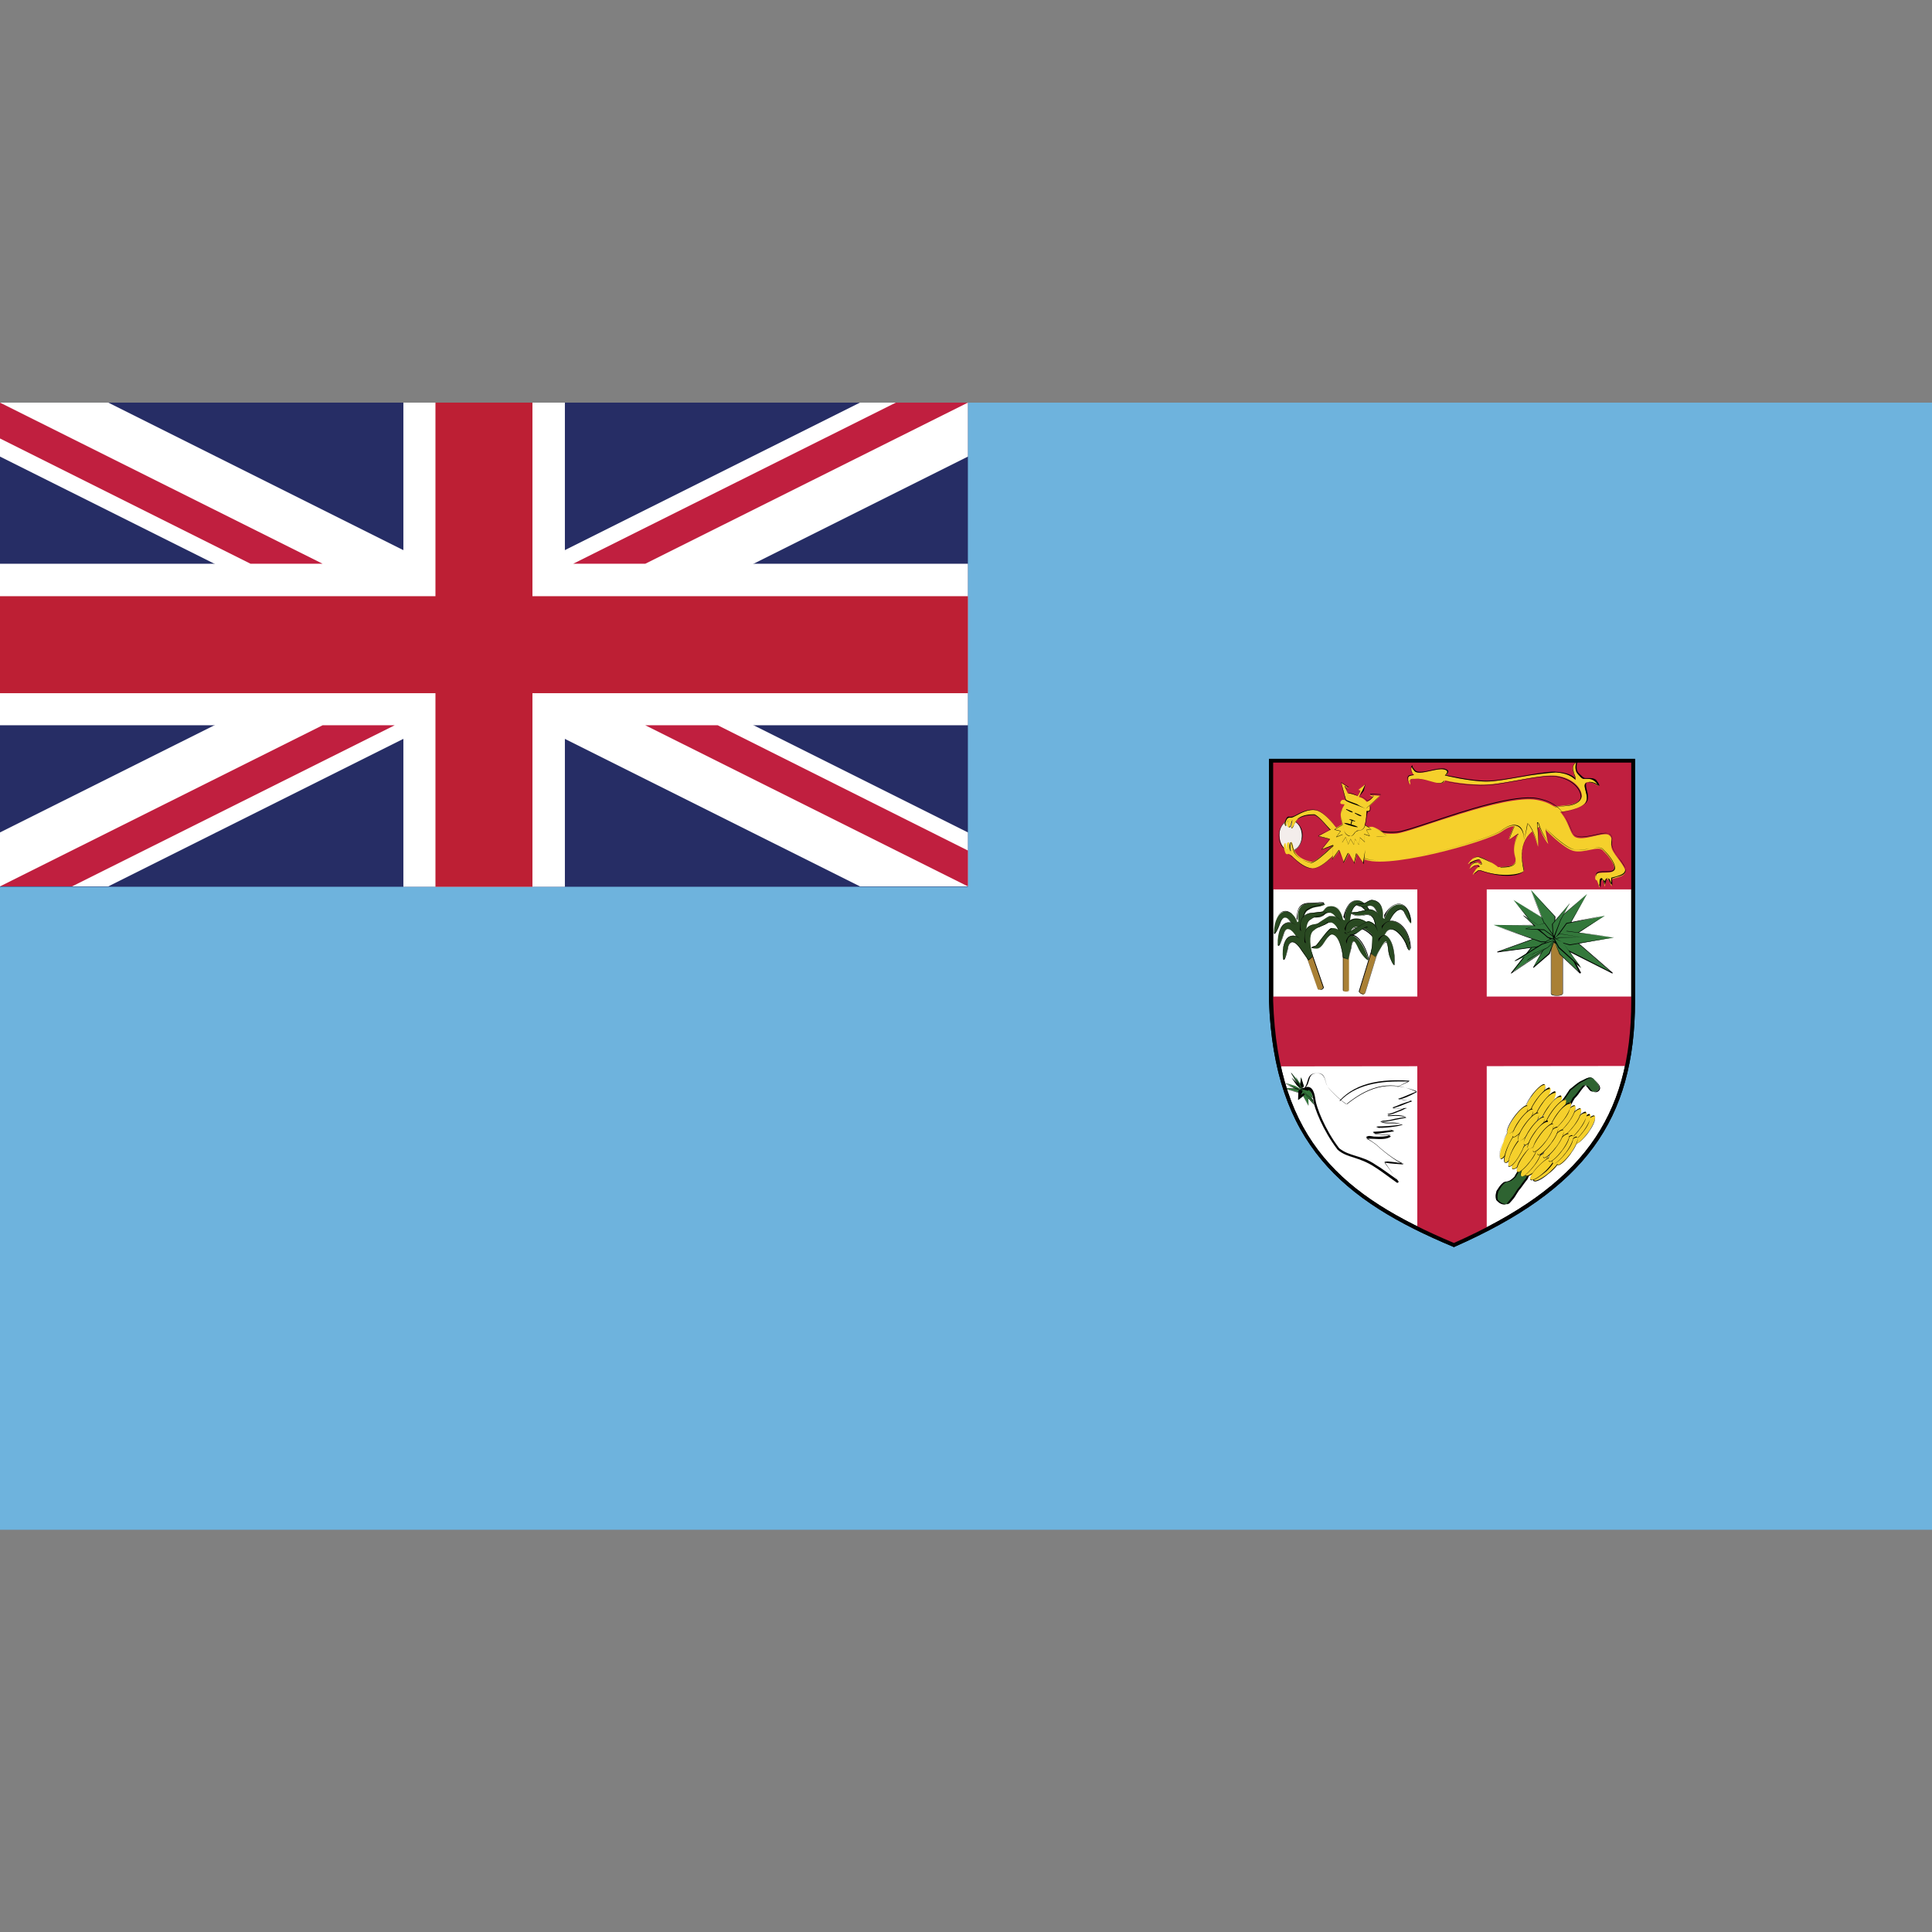 <?xml version="1.0" ?><svg id="Layer_1" style="enable-background:new 0 0 512 512;" version="1.1" viewBox="0 0 512 512" xml:space="preserve" xmlns="http://www.w3.org/2000/svg" xmlns:xlink="http://www.w3.org/1999/xlink"><rect x="0" y="0" width="512" height="512" fill="#808080" stroke="none"/><style type="text/css">
	.st0{fill:#6EB3DD;}
	.st1{fill:#FFFFFF;}
	.st2{fill:#010101;}
	.st3{fill:#C01F3F;}
	.st4{fill:#262D65;}
	.st5{fill:#BD1F34;}
	.st6{fill:#F3EDEB;}
	.st7{fill:#F5D02C;}
	.st8{fill:#33783B;}
	.st9{fill:none;}
	.st10{fill:#2E6331;}
	.st11{fill:#A98035;}
	.st12{fill:#294921;}
</style><g id="XMLID_1_"><rect class="st0" height="298.7" id="XMLID_277_" width="512" y="106.7"/><path class="st1" d="M336.9,201.6v63.6c1.3,39.2,21,53.2,48.5,64.8c31.5-13.9,47.5-31,47.5-64.8v-63.6H336.9z" id="XMLID_276_"/><g><path class="st2" d="M385.3,330.5l-0.2-0.1c-29.2-12.2-47.5-27.4-48.8-65.2v-64.1h97v64.1c0,31.7-13.4,50-47.8,65.2L385.3,330.5    L385.3,330.5z M337.4,202.1v63.1c1.2,37.3,18.5,51.8,47.9,64.2c33.8-15,47-33,47-64.2v-63.1H337.4L337.4,202.1z"/></g><path class="st3" d="M336.8,264.1c0,0,0.1,8.2,2.3,18.5l91.7-0.1c2-9.2,2.3-18.4,2.3-18.4H336.8z" id="XMLID_273_"/><path class="st3" d="M375.6,232.2l0,92.9c4.5,2.3,10.3,4.8,10.3,4.8s3.9-2.5,8.1-4.6l0-93.1H375.6z" id="XMLID_272_"/><rect class="st4" height="128.3" id="XMLID_271_" width="256.5" y="106.7"/><polygon class="st1" id="XMLID_270_" points="0,106.7 0,121 227.9,234.9 256.5,234.9 256.5,220.6 28.7,106.7  "/><polygon class="st1" id="XMLID_269_" points="256.5,106.7 256.5,121 28.7,234.9 0,234.9 0,220.6 227.9,106.7  "/><rect class="st1" height="128.3" id="XMLID_268_" width="42.8" x="106.9" y="106.7"/><rect class="st1" height="42.8" id="XMLID_267_" width="256.5" y="149.4"/><rect class="st5" height="25.7" id="XMLID_266_" width="256.5" y="158"/><rect class="st5" height="128.3" id="XMLID_265_" width="25.7" x="115.4" y="106.7"/><polygon class="st3" id="XMLID_264_" points="0,234.9 85.5,192.2 104.6,192.2 19.1,234.9  "/><polygon class="st3" id="XMLID_263_" points="0,106.7 85.5,149.4 66.4,149.4 0,116.2  "/><polygon class="st3" id="XMLID_262_" points="151.9,149.4 237.4,106.7 256.5,106.7 171,149.4  "/><polygon class="st3" id="XMLID_261_" points="256.5,234.9 171,192.2 190.2,192.2 256.5,225.4  "/><rect class="st3" height="34.3" id="XMLID_260_" width="96.2" x="336.7" y="201.4"/><path class="st6" d="M342,217.4L342,217.4c1.7,0,3.1,1.8,3.1,4v0.1c0,2.2-1.4,4-3,4h0c-1.7,0-3-1.8-3-4v-0.1   C338.9,219.2,340.3,217.4,342,217.4L342,217.4z" id="XMLID_259_"/><g><path class="st2" d="M342,225.5L342,225.5c-1.8,0-3.1-1.8-3.1-4c0-2.3,1.4-4.1,3.1-4.1c1.8,0,3.2,1.8,3.2,4    C345.1,223.7,343.7,225.5,342,225.5L342,225.5z M342,217.5c-1.7,0-3,1.8-3,3.9c0,2.2,1.3,4,3,4h0c1.7,0,3-1.8,3-3.9    C345,219.2,343.7,217.5,342,217.5L342,217.5z"/></g><path class="st7" d="M412.4,215.3c0,0,5.5-0.4,7.5-2.3c1.9-1.9-1.3-5.3,0.8-5.7c0.8-0.1,2,0.2,2.9,1.1   c-0.1-0.7-0.7-1.1-0.9-1.5c-0.8-0.6-1.5-0.5-2.6-0.5c-0.8,0.1-0.9-0.1-2.1-1.4c-0.6-0.6-0.6-2.1-0.1-3.1c-1.5,0.9-1.2,2.3-1,2.5   c0.3,1.3,0.7,1.7,0.7,2.3c-0.4-0.2-1.2-1.7-5.1-2c-3.9-0.2-13.9,2.4-18.4,2.4c-4.5,0-11-1.6-11-1.6s1.7-1.1-0.3-1.6   c-2-0.5-6.4,1.7-7.7,0.5c-0.9-1.1-0.6-0.9-0.7-1.4c-0.3,0.2-0.6,0.9-0.1,1.8c0.5,0.9,0.8,0.6,0.7,0.6c-0.1,0-1.6,0-1.7,0.5   c-0.1,0.4-0.3,0.8,0.4,2.1c0.3-1.3-0.8-1.5,1.5-1.6c2.3-0.1,3.9,0.8,5.8,1.1c1.9,0.3,1.9-0.7,2-0.7c0.1,0.1,6,1.4,11.4,1.1   c5.4-0.3,14.1-2.8,18.1-2.3c4,0.5,6.6,3,6.7,5.3c-0.1,1.4-1.8,2.1-3.2,2.4c-1.7,0.2-5.5,0.6-5.5,0.6L412.4,215.3z" id="XMLID_256_"/><g><path class="st2" d="M412.4,215.4L412.4,215.4l-2.2-1.3c0-0.1,3.9-0.4,5.6-0.7c0.7-0.1,3.1-0.7,3.1-2.3c-0.1-2.2-2.6-4.7-6.7-5.3    c-2.3-0.3-6.2,0.4-10,1.1c-2.8,0.5-5.8,1.1-8.1,1.2c-5.4,0.3-11.1-1-11.4-1.1c0.7,0.1,6.3,1.3,11.4,1c2.3-0.1,5.2-0.7,8.1-1.2    c3.8-0.7,7.8-1.4,10.1-1.1c4.3,0.6,6.7,3.2,6.8,5.4c-0.1,1.7-2.5,2.3-3.2,2.4c-1.7,0.2-5.5,0.6-5.5,0.6L412.4,215.4    c0.3-0.1,5.6-0.5,7.5-2.3c1-1,0.6-2.3,0.3-3.5c-0.2-0.8-0.4-1.5-0.1-1.9c0.1-0.2,0.3-0.3,0.6-0.4c0.7,0,2,0.1,3,1.1    c-0.2-0.4-0.4-0.7-0.7-1c-0.9-0.9-1.6-1-2.4-1l-0.8,0v0c-0.5,0-0.8-0.3-1.5-1.1c-1-1-0.9-2.5-0.5-3.5c-1.3,1-1.1,2.2-0.9,2.6    c0.2,0.6,0.3,1,0.4,1.3c0.1,0.4,0.2,0.6,0.2,0.9c-0.9-0.7-2-1.7-5.2-1.9c-2.5,0.2-6.1,0.6-9.4,1.2c-3.4,0.6-6.8,1.2-9,1.2    c-4.5,0-11-1.6-11-1.6c0-0.1,0.7-0.6,0.6-1c0-0.3-0.4-0.5-0.9-0.6c-0.8-0.2-2.2,0.1-3.6,0.4c-1.8,0.4-3.5,0.7-4.1,0.1    c-0.7-0.8-0.7-0.9-0.7-1.1c-0.3-0.1-0.5,0.6,0,1.5c0.2,0.4,0.4,0.6,0.5,0.6c-0.9,0.1-1.4,0.3-1.5,0.5c-0.2,0.4-0.3,0.8,0.4,2    c0-0.4,0-0.7-0.1-0.9c0-0.1,0.1-0.2,0.1-0.3c0,0.5,0,0.8,0,1.2c-0.8-1.3-0.7-1.7-0.5-2.1c0.1-0.4,1-0.5,1.6-0.5    c-0.2,0-0.4-0.2-0.5-0.6c-0.5-1-0.3-1.7,0.1-1.9c0.1,0.5,0.1,0.6,0.8,1.4c0.6,0.6,2.3,0.3,4.1-0.1c1.3-0.3,2.8-0.6,3.6-0.4    c0.6,0.2,1,0.4,1,0.7c0.1,0.5-0.6,1-0.7,1c0,0,0,0,0,0c0.3,0,6.6,1.5,11,1.5c2.2,0,5.6-0.6,9-1.2c3.3-0.6,6.8-1.2,8.9-1.2    c3.7,0.2,4.9,1.2,5.4,1.7c0.2,0,0.1-0.3,0-0.6c-0.1-0.3-0.3-0.7-0.4-1.3c-0.2-0.4-0.4-1.7,1.1-2.6c-0.4,1.1-0.4,2.5,0.2,3.1    c1.1,1.1,1.4,1.4,1.8,1.4l0.8,0c0.8,0,1.5,0,2.1,0.5c0.6,0.8,0.8,1.1,0.9,1.6c-1-1-2.3-1.1-2.7-1.1c-0.5,0.1-0.7,0.2-0.8,0.3    c-0.2,0.4-0.1,1,0.1,1.8c0.3,1.1,0.7,2.6-0.3,3.6C418,215,412.4,215.4,412.4,215.4L412.4,215.4L412.4,215.4z M381.4,207.6    c-0.2,0-0.4,0-0.7-0.1c-0.7-0.1-1.4-0.3-2-0.5c-1-0.3-2.1-0.6-3.3-0.6c-1,0-1.4,0.1-1.7,0.2c0.2-0.2,0.6-0.2,1.2-0.2    c1.6-0.1,2.8,0.3,3.8,0.6c0.7,0.2,1.3,0.4,2,0.5c1.5,0.2,1.8-0.4,1.9-0.6c0,0,0,0,0.1,0C382.7,207.2,382.4,207.6,381.4,207.6    L381.4,207.6z"/></g><path class="st7" d="M406.2,216.7c-0.1,0-3.7,0.1-4.8,2c-1.1,2-1.6,3.8-1.5,3.8c0.1,0,2.4-1.6,2.4-1.6   s-1.7,3.2-0.8,6.1c0.9,2.9-2.5,2.7-4.5,2.8c-0.9-0.9-3.7-2.3-4.7-2.6c-0.6-0.3-1.8-0.3-3.1,1.5c-0.8,1.1,1.1-1.1,3-0.9   c0.2,0.3,0.3,0.5,0.4,1.1c-1-0.1-2-1.5-3.2,1.4c1.2-1,1.4-1,2-1.1c0.8-0.1,0.7,0.5,0.7,0.5c-0.1,0-0.5,0.1-1,0.7   c-0.3,0.4-0.9,1.4-0.8,1.4c0.1,0,0.5-0.5,1.2-0.9c0.4-0.3,0.8-0.3,2,0.1c6.5,2,10,0.5,10.4-0.3c0.2-0.3-3.8-10,6.8-12.5   C410.5,218.2,406.2,216.8,406.2,216.7L406.2,216.7z" id="XMLID_253_"/><g><path class="st2" d="M399.4,232.1L399.4,232.1c-1.8,0-3.8-0.3-6-1c-1.2-0.4-1.5-0.5-1.9-0.1c-0.3,0.2-0.6,0.5-0.8,0.6    c-0.1,0-0.1,0-0.2,0.1c0.4-0.4,0.6-0.6,0.9-0.8c0.4-0.4,0.7-0.4,2,0.1c5.3,1.6,9.9,0.6,10.4-0.2c-1.6-7,0.7-11,6.8-12.5    c-0.1,0-0.8-0.2-1.6-0.5c-2.7-0.9-2.8-1-2.8-1.1c0,0-3.6,0.1-4.7,2.1c-1,1.9-1.5,3.7-1.5,3.8c0.1,0,1.5-1,2.4-1.6    c0,0.1-1.7,3.3-0.8,6.1c0.2,0.8,0.2,1.4-0.1,1.8c-0.7,0.9-2.4,1-3.8,1c0,0-0.1,0-0.1-0.1c1.8-0.1,3.3-0.2,3.9-1    c0.3-0.4,0.3-1,0.1-1.7c-0.9-2.9,0.8-6.1,0.8-6.2c-0.8,0.6-2.3,1.7-2.4,1.7c-0.1-0.1,0.4-2,1.5-3.9c1.1-2,4.8-2.1,4.8-2.1    c0.1,0.1,1.7,0.6,2.8,1c1,0.3,1.6,0.6,1.6,0.6c-6,1.5-8.4,5.5-6.9,11.9c0.1,0.4,0.1,0.6,0.1,0.6    C403.6,231.3,402.2,232.1,399.4,232.1L399.4,232.1z M389.4,230.5c0.7-1.9,1.6-2.1,2.5-1.7c0.2,0.1,0.5,0.2,0.7,0.2    c-0.1-0.4-0.1-0.6-0.2-0.8c0.2,0.2,0.3,0.5,0.3,0.9c-0.3,0-0.5-0.1-0.7-0.2C391.3,228.6,390.6,227.6,389.4,230.5    c1.1-1,1.3-1.1,1.9-1.1c0.5-0.1,0.8,0.2,0.8,0.4c0,0,0,0-0.1,0l-0.5-0.4C390.7,229.5,390.6,229.5,389.4,230.5L389.4,230.5z     M389.5,228.9c0-0.1,0.1-0.2,0.1-0.3c0.7-0.3,1.5-0.8,2.4-0.8c0,0,0.1,0,0.1,0.1C391,228,390,228.6,389.5,228.9L389.5,228.9z     M395.4,228.7c-1.2-0.6-2.5-1.2-3.1-1.4c-0.3-0.2-1-0.4-2,0.3c0.9-0.8,1.7-0.6,2.1-0.4C393,227.4,394.3,228,395.4,228.7    L395.4,228.7z"/></g><path class="st7" d="M360.9,227.3c4.3,3.9,33.5-4.2,37.2-7c2.1-1.6,5.8-2.8,5.8,2.7c0.9-3.7,0.9-4.7,0.9-4.6   c0.1,0.1,1.5,1.4,2.8,6c0.3-4.1-0.5-6.5-0.1-6.1c0.3-0.3,0.3,2,2.8,5.4c-0.6-2.6-0.7-3.8-0.7-3.8s4.7,4.9,7.4,5.6   c2.7,0.7,6.5-1.4,7.7-0.2c1.2,1.2,3.2,3.3,3.1,5c-0.1,1.7-4.4,0.3-4.9,1.6c-0.5,1.4,0.3,1.4,0.3,1.4s0.4,1,0.7,1.9   c0.2-0.6-0.2-1.9,0.6-2c0.6,0.1,0.6,1.2,0.8,1.8c0.2-0.7,0-2,0.6-2c0.6-0.1,0.7,1.1,1.2,1.9V233c1.8-0.6,3.4-0.7,3.6-2   c0.2-1.3-2.8-4.2-3.5-6c-0.7-1.9,0.6-2.6-0.8-3.7c-1.3-1-6.5,1.6-8.8,0.6c-2.4-1-1.4-8.3-10.3-9.9c-8.9-1.6-33,8.5-37.2,8.9   c-4.3,0.4-9.4-1.4-9.4-1.4L360.9,227.3z" id="XMLID_248_"/><g><path class="st2" d="M424.2,235.3l-0.3-0.9l0.3,0.6c0-0.2,0-0.4,0-0.7c0-0.5,0-1.2,0.6-1.2    c0.5,0.1,0.6,0.7,0.7,1.3c0.1-1,0.2-1.6,0.6-1.6c0,0,0,0,0,0c0.5,0,0.6,0.5,0.8,1c0.1,0.3,0.2,0.6,0.4,0.9l-0.1-1.9l1.2-0.4    c1.3-0.3,2.2-0.6,2.4-1.6c0.1-0.7-0.8-2-1.7-3.3c-0.7-1-1.4-2-1.7-2.8c-0.3-0.8-0.2-1.5-0.2-2c0.1-0.6,0.1-1.1-0.6-1.7    c-0.6-0.4-2.1-0.1-3.8,0.3c-1.9,0.4-3.9,0.8-5,0.3c-0.8-0.3-1.2-1.3-1.7-2.6c-1.1-2.6-2.6-6.2-8.6-7.3c-6.1-1.1-19.1,3.2-28.3,6.3    c-4.2,1.4-7.6,2.5-8.9,2.6c-4.2,0.5-9.4-1.4-9.5-1.4l0.1,7.8c0.7,0.7,2.3,1,4.7,1c9.7,0,29.5-5.8,32.4-8c0.5-0.4,1.9-1.4,3.3-1.4    c1.2,0,2.6,0.7,2.6,4.1c0.7-3.3,0.8-4.4,0.9-4.6c0.5,0.4,1.7,1.9,2.8,6c0.1-2.3-0.1-4.1-0.2-5.2c-0.1-0.7-0.1-0.9,0-1    c0.3,0,0.4,0.2,0.5,0.6c0.3,0.9,0.9,2.6,2.5,4.8c-0.6-2.6-0.8-3.8-0.8-3.8c0.1,0,4.8,4.9,7.5,5.6c1.1,0.3,2.8,0,4.2-0.2    c1.6-0.3,3-0.5,3.5,0.1c1.1,1.1,3.2,3.3,3.2,5.1c0,0.9-1.3,1-2.5,1c-1.1,0-2.1,0-2.4,0.6c-0.2,0.5-0.2,0.8-0.1,0.9    c-0.1-0.3-0.1-0.6,0-1c0.2-0.7,1.4-0.7,2.4-0.7c1.2,0,2.4,0,2.4-0.9c0.1-1.7-2.1-3.9-3.1-5c-0.5-0.5-1.9-0.4-3.4-0.1    c-1.4,0.3-3.1,0.5-4.3,0.2c-2.6-0.6-7-5.2-7.4-5.6c0.1,0.2,0.3,1.4,0.8,3.8c-1.7-2.1-2.3-3.9-2.6-4.7c-0.1-0.3-0.2-0.6-0.2-0.6    c-0.2,0-0.1,0.5-0.1,0.9c0.1,1.1,0.3,2.8,0.1,5.2c-1.2-4.1-2.5-5.6-2.8-6c0.1,0.2-0.1,1.3-0.9,4.6c-0.1-4.2-2.8-5-5.8-2.7    c-2.9,2.2-22.8,8-32.5,8c0,0,0,0,0,0c-2.4,0-4-0.4-4.8-1.1l-0.1-7.9h0c0.2,0,5.3,1.8,9.5,1.4c1.3-0.1,4.7-1.2,8.9-2.6    c9.2-3.1,22.3-7.4,28.3-6.3c6,1.1,7.5,4.7,8.6,7.4c0.5,1.3,0.9,2.2,1.7,2.6c1.1,0.5,3.1,0.1,5-0.3c1.7-0.4,3.2-0.7,3.8-0.2    c0.8,0.6,0.7,1.1,0.6,1.7c-0.1,0.5-0.1,1.1,0.2,1.9c0.3,0.8,1,1.8,1.7,2.7c1,1.3,1.9,2.6,1.7,3.3c-0.2,1-1.2,1.3-2.5,1.7l-1.2,0.3    l0,1.8c-0.2-0.3-0.4-0.6-0.5-0.9c-0.4-1.2-1.1-0.8-1.2,0.2c0,0.3,0,0.6-0.1,0.8c-0.3-1.1-0.4-1.7-0.8-1.8    c-0.5,0.1-0.5,0.6-0.5,1.1c0,0.3,0,0.6-0.1,0.8L424.2,235.3L424.2,235.3z" id="XMLID_247_"/></g><path class="st7" d="M355.4,224.5c0,0-4.6,5.8-7.7,5.6c-3.1-0.2-5.6-4-6.3-3.8c-0.7,0.3-0.8-0.3-1.1-1.4   c-0.3-1.1,0.3-1.6,0.3-1.5c0.2,0,0.3,1.7,0.5,1.9c0.1,0.1-0.5-2.1,0.4-2.1c0.3,0,0.3,1.6,0.6,2.3c0.1-0.1-0.3-2.4,0.1-2.4   c0.4,0,0.6,2.3,1.2,3c0.9,1.2,2.3,1.9,4.2,2.3c2-0.3,6.6-5.5,6.9-5.3L355.4,224.5z" id="XMLID_246_"/><g><path class="st2" d="M347.8,230.2L347.8,230.2c-2.1-0.1-3.8-1.7-5-2.8c-0.5-0.4-0.9-0.8-1.1-0.9    c0.4,0.1,0.8,0.5,1.2,0.9C344,228.4,345.7,229.9,347.8,230.2L347.8,230.2L347.8,230.2c3-0.1,7.5-5.7,7.6-5.7l-1-1.1    c-0.2,0-0.9,0.7-1.8,1.5c-1.6,1.5-3.9,3.6-5.1,3.8c-2.1-0.5-3.4-1.3-4.2-2.4c-0.3-0.4-0.5-1.2-0.7-1.9c-0.1-0.6-0.3-1.2-0.5-1.2    c-0.2,0.2-0.1,1.1-0.1,1.7c0.1,0.5,0.1,0.7,0,0.7c-0.2-0.3-0.3-0.9-0.3-1.3c0-0.3-0.1-0.6-0.1-0.8c0.1,0.2,0.2,0.5,0.2,0.8    c0,0.4,0.1,0.9,0.2,1.2c0-0.1,0-0.3-0.1-0.5c-0.1-0.8-0.1-1.5,0-1.7c0.3-0.1,0.4,0.4,0.6,1.2c0.2,0.7,0.4,1.5,0.7,1.8    c0.8,1.1,2.1,1.8,4.2,2.3c1.2-0.2,3.4-2.2,5.1-3.8c1.1-1,1.6-1.5,1.8-1.5l1,1.1C355.4,224.6,350.8,230.2,347.8,230.2L347.8,230.2z    " id="XMLID_245_"/></g><path class="st7" d="M355.5,221.3c0,0-3.8-6.1-6.9-6.6c-3.1-0.5-6.1,2.3-6.7,1.9c-0.6-0.4-0.9,0.1-1.3,1   c-0.4,0.9,0.1,1.4,0.1,1.3c0.2,0,0.6-1.4,0.7-1.5s-0.8,1.7,0.2,1.9c0.3,0.1,0.5-1.3,0.9-1.9c0.1,0.1-0.6,2-0.2,2.1   c0.4,0.1,0.9-1.9,1.6-2.4c1-0.9,2.5-1.2,4.4-1.2c1.9,0.7,5.7,6.2,6.1,6.1L355.5,221.3z" id="XMLID_244_"/><g><path class="st2" d="M354.4,222.1c-0.2,0-0.7-0.6-1.6-1.7c-1.4-1.7-3.3-4-4.5-4.4c-2.1,0-3.4,0.4-4.4,1.1    c-0.4,0.2-0.7,0.9-0.9,1.4c-0.2,0.5-0.4,1-0.7,1c-0.3-0.3-0.1-1,0.1-1.6c-0.4,1-0.5,1.4-0.7,1.4c-0.1-0.1-0.1-0.2-0.2-0.2    c0.3,0.1,0.5-0.3,0.6-0.7c0.1-0.4,0.2-0.8,0.4-1.1c-0.2,1.1-0.4,1.8-0.2,2.1c0.2,0,0.4-0.4,0.7-0.9c0.3-0.6,0.6-1.2,0.9-1.5    c0.9-0.8,2.3-1.2,4.4-1.2c1.2,0.4,3.1,2.8,4.6,4.4C353.6,221.1,354.2,222,354.4,222.1l1.1-0.8c0,0-3.8-6-6.8-6.6    c-1.9-0.3-3.8,0.7-5.1,1.4c-0.6,0.3-1.1,0.6-1.4,0.6c-0.9-0.1-1.1,0.2-1.4,0.9c-0.3,0.7,0,1.3,0,1.3c0.1,0,0.2-0.5,0.3-0.8    c0.2-0.4,0.3-0.7,0.3-0.7c-0.1,0.4-0.2,0.8-0.2,1.1c0-0.3,0.1-0.7,0.1-0.9c-0.4,1.1-0.5,1.3-0.6,1.3c-0.2-0.2-0.4-0.7-0.1-1.4    c0.3-0.7,0.5-1.1,0.9-1.1c0.8,0.2,1.3-0.1,1.9-0.4c1.3-0.7,3.2-1.7,5.2-1.4c3.1,0.6,6.8,6.6,6.9,6.6L354.4,222.1L354.4,222.1z" id="XMLID_243_"/></g><path class="st7" d="M353.6,219.4l-4.2,2.2l3.1,0.8l-2.2,2.7l3.1-1.1l-0.2,3.7l1.8-2.4l1.2,3.3l1.3-2.5l1.5,2.7   l0.6-2.6l1.8,2.6l0.6-3.6l2.2,2.2l-0.3-3.7l2.7,0.9l-1.7-2.9c0,0,2.9-0.2,2.8-0.2c-0.2,0-2.2-1.9-4-2.4L353.6,219.4z" id="XMLID_242_"/><g><path class="st2" d="M361.4,229l-1.9-2.7l-0.6,2.6l-1.6-2.7l-1.2,2.5l-1.3-3.3l-1.7,2.4l0.2-3.7l-3.1,1.1l2.2-2.8    l-3.1-0.8l4.2-2.3l10.1-0.1c1.3,0.4,2.8,1.5,3.5,2l0.5,0.3c-1.3-0.9-2.7-1.9-4-2.3l-10.1,0.1l-4.2,2.2l3.1,0.8l-2.2,2.8l3.1-1.2    l-0.2,3.7l1.7-2.4l1.2,3.3l1.2-2.5l1.6,2.7l0.6-2.6l1.8,2.6l0.6-3.5l2.3,2.2l-0.4-3.7l2.7,0.9l-1.7-2.8c0-0.1,2.7-0.2,2.8-0.2l0,0    c0,0,0,0-2.8,0.2l1.7,2.8l-2.7-0.9l0.4,3.7l-2.3-2.2L361.4,229L361.4,229z" id="XMLID_241_"/></g><path class="st7" d="M355.8,218.4l-2.3,1.3l1.7,0.5l-1.2,1.5l1.7-0.6l-0.1,2.1l1-1.4l0.6,1.9l0.7-1.4l0.8,1.5   l0.3-1.5l1,1.5l0.3-2l1.2,1.3l-0.2-2.1l1.5,0.5l-0.9-1.6c0,0,1.6-0.1,1.5-0.1c-0.1,0-1.2-1.1-2.2-1.4L355.8,218.4z" id="XMLID_240_"/><g><path class="st2" d="M360.1,223.9l-1-1.6l-0.3,1.5l-0.9-1.5l-0.6,1.4l-0.7-1.9l-0.9,1.4l0.1-2.1l-1.7,0.7l1.2-1.6    l-1.7-0.4l2.3-1.3l5.5,0c0.7,0.2,1.5,0.8,1.9,1.2c0,0,0.1,0.1,0.1,0.1c-0.7-0.5-1.4-1-2-1.2l-5.5,0l-2.3,1.3l1.7,0.4l-1.2,1.6    l1.7-0.7l-0.1,2.1l0.9-1.4l0.7,1.9l0.6-1.4l0.9,1.5l0.3-1.5l1,1.4l0.3-1.9l1.3,1.2l-0.2-2.1l1.5,0.5l-0.9-1.6c0,0,1.1-0.1,1.4-0.1    c-0.1,0.1-0.4,0.1-1.4,0.2l0.9,1.6l-1.5-0.5l0.2,2.1l-1.3-1.2L360.1,223.9L360.1,223.9z" id="XMLID_239_"/></g><path class="st7" d="M357,212.4c0,0-1.2-1-1.7,0c-0.5,1,1,0.6,1,0.8c0,0.2-1,1.4-1,2.7c0,1.4,0.8,3.7,0.8,4   c0,0.3,0.3,1.3,1.4,1.6c1.1,0.3,1.5-1.1,1.7-1.3c0.2-0.2,1.7,0.3,2.3-1.2c0.6-1.4,0.6-4.1,0.6-4.1s0.9,0.8,0.9-0.8c0-1.5-1,0-1,0   s0.2-1.6-2.3-2.4C357.3,211.1,357.1,212.6,357,212.4L357,212.4z" id="XMLID_238_"/><g><path class="st2" d="M357.9,221.6l-0.3,0c-1.1-0.3-1.4-1.3-1.4-1.7c0-0.1-0.1-0.5-0.2-0.9    c-0.2-0.9-0.6-2.2-0.6-3.1c0-0.6,0.2-1.2,0.4-1.6c-0.2,0.5-0.4,1.1-0.4,1.6c0,0.9,0.3,2.2,0.6,3.1c0.1,0.5,0.2,0.8,0.2,0.9    c0,0.4,0.4,1.3,1.4,1.6L357.9,221.6c0.6-0.1,0.9-0.7,1.2-1.1l0.6-0.4c0.5,0,1.5,0,1.9-1.1c0.5-1.4,0.6-4,0.6-4.1    c0.9,0.1,0.9-0.3,0.9-0.8c0-0.3,0-0.6-0.2-0.6c-0.2,0-0.6,0.5-0.7,0.7c-0.1,0,0.1-1.6-2.3-2.4c-1.7-0.5-2.4,0.2-2.6,0.5    c0,0-0.1,0-0.1,0c0.2-0.4,1-1.1,2.7-0.6c2.2,0.7,2.3,2.1,2.3,2.4c0.1-0.3,1-1.1,1,0c0,0.9-0.3,1-0.6,1c-0.4,0-0.4,2.5-0.9,3.9    c-0.4,1.1-1.4,1.1-1.9,1.2l-0.6,0.3C358.9,221,358.5,221.6,357.9,221.6L357.9,221.6z" id="XMLID_237_"/></g><path class="st7" d="M356.7,212.2c-0.3-1-1.2-4.7-1.2-4.7l2,1.4c-0.7-0.3-1.3-0.4-1.2-0.4c0.1,0,0.9,1.8,0.9,1.8   c0.8-0.1,1.6,0.3,2.6,0.7c0,0,0.8-1.5,0.7-1.5c-0.1,0-0.5-0.2-0.5-0.2l1.8-1.4l-0.6,1.9l-0.4,0l-0.7,1.4c0.8,0.2,1.3,0.4,2.1,1.3   c0.7-0.2,1.3-0.8,1.7-1.3c-0.7-0.3-1-0.5-0.9-0.5c0.1,0,2.7,0.2,2.7,0.2s-2.5,2.7-4,3.6C360.4,213.6,356.9,212.5,356.7,212.2   L356.7,212.2z" id="XMLID_236_"/><g><path class="st2" d="M361.9,214.3L361.9,214.3c-0.6-0.2-1.4-0.6-2.3-0.9c-1.8-0.6-2.9-1.1-3-1.3c-0.3-1-1.2-4.7-1.2-4.7l2.1,1.3    l-1-0.3c0,0,0.3,0.7,0.6,1.2c-0.4-0.5-0.7-1.2-0.8-1.3l1.2,0.3l-2.1-1.3c0.1,0.2,1,3.7,1.3,4.6c0.1,0.2,1.6,0.7,2.9,1.2    C360.5,213.7,361.3,214,361.9,214.3c1.4-1.1,3.9-3.6,4-3.7c-0.1,0-2.4-0.1-2.7-0.1c0.1,0,0.3,0.2,0.9,0.4    c-0.6,0.8-1.1,1.2-1.7,1.4c-0.9-0.9-1.3-1-2.1-1.3l1.6-3.3l0,0l0,0l-0.5,1.9l-1.1,1.4c0.8,0.2,1.2,0.4,2.1,1.2    c0.5-0.2,1.1-0.6,1.6-1.3c-0.1,0-0.9-0.3-0.9-0.5c0.1-0.1,2.8,0.1,2.8,0.1C365.9,210.7,363.4,213.3,361.9,214.3L361.9,214.3    L361.9,214.3z M359.9,210.9l-0.7-0.2c-0.6-0.2-1.2-0.4-1.7-0.4c0,0,0,0-0.1-0.1c0.6-0.1,1.2,0.2,1.8,0.4L359.9,210.9    c0.2-0.5,0.5-1.1,0.6-1.4C360.5,209.7,360.3,210.1,359.9,210.9L359.9,210.9z"/></g><path class="st2" d="M358,214.9L358,214.9c0.5,0.2,0.6,0.4,0.4,0.4h0c-0.2,0-0.8-0.2-1.2-0.5l0,0   c-0.5-0.2-0.6-0.4-0.4-0.4h0C357,214.5,357.5,214.7,358,214.9L358,214.9z" id="XMLID_233_"/><path class="st2" d="M360.3,215.9L360.3,215.9c0.5,0.2,0.6,0.4,0.4,0.4h0c-0.2,0-0.8-0.2-1.2-0.5l0,0   c-0.5-0.2-0.6-0.4-0.4-0.4h0C359.3,215.5,359.9,215.7,360.3,215.9L360.3,215.9z" id="XMLID_232_"/><path class="st2" d="M358.8,218.7L358.8,218.7c0.9,0.3,1.3,0.6,0.8,0.5l0,0c-0.4,0-1.5-0.3-2.4-0.6l0,0   c-0.9-0.3-1.2-0.6-0.8-0.5h0C356.9,218.1,357.9,218.4,358.8,218.7L358.8,218.7z" id="XMLID_231_"/><path class="st2" d="M358.7,217.4L358.7,217.4c0.4,0.2,0.6,0.3,0.4,0.3h0c-0.2,0-0.7-0.2-1.1-0.3l0,0   c-0.4-0.2-0.6-0.3-0.4-0.3h0C357.8,217.1,358.3,217.2,358.7,217.4L358.7,217.4z" id="XMLID_230_"/><path class="st2" d="M358.1,217.7L358.1,217.7c0.1-0.4,0.2-0.5,0.3-0.4v0c0,0.2-0.1,0.6-0.2,0.9l0,0   c-0.1,0.4-0.2,0.5-0.2,0.4v0C357.9,218.5,358,218.1,358.1,217.7L358.1,217.7z" id="XMLID_229_"/><polygon class="st8" id="XMLID_228_" points="344,287.5 342.1,284.2 344.8,287.4 344.9,288.8  "/><g><path class="st2" d="M345,288.9l-1-1.3l-1.9-3.3l2.8,3.2L345,288.9L345,288.9z M342.1,284.2l2.8,4.4l-0.1-1.2L342.1,284.2    L342.1,284.2z"/></g><polygon class="st8" id="XMLID_225_" points="344.5,287.9 344.8,285.5 345.7,288.4 344.9,288.8  "/><g><polygon class="st2" id="XMLID_224_" points="344.9,288.9 344.5,287.9 344.8,285.5 345.7,288.4 344.9,288.9   "/></g><polygon class="st8" id="XMLID_223_" points="343.9,288.7 340.7,287 343.3,287.8 345,288.8  "/><g><path class="st2" d="M345,288.9l-1.2-0.1l-3.2-1.7l2.7,0.8L345,288.9L345,288.9L345,288.9z M340.7,287.1l3.2,1.6l1,0.1l-1.6-0.9    L340.7,287.1L340.7,287.1z"/></g><polygon class="st8" id="XMLID_220_" points="344.8,289.7 340,288.3 343.7,288.5 345,288.7  "/><g><path class="st2" d="M344.8,289.8L344.8,289.8l-4.9-1.4l5.1,0.3L344.8,289.8L344.8,289.8z M340,288.4l4.8,1.3l0.2-1l-1.3-0.2    L340,288.4L340,288.4z"/></g><polygon class="st8" id="XMLID_217_" points="345.1,288.1 348,287.7 347,289.5 344.8,288.7  "/><g><polygon class="st2" id="XMLID_216_" points="347,289.6 344.7,288.8 345,288.1 348,287.6 347,289.6   "/></g><polygon class="st8" id="XMLID_215_" points="346.7,289.1 350.5,290.7 347.4,290.2 344.7,288.6  "/><g><path class="st2" d="M350.5,290.7l-3.2-0.5l-2.7-1.6l2.1,0.4L350.5,290.7L350.5,290.7L350.5,290.7z M344.7,288.7l2.7,1.5l2.9,0.4    l-3.5-1.4L344.7,288.7L344.7,288.7z"/></g><polygon class="st8" id="XMLID_212_" points="347.3,289.9 351.3,292.2 347.7,290.9 344.7,288.6  "/><g><path class="st2" d="M351.3,292.2l-3.6-1.3l-3-2.3L351.3,292.2L351.3,292.2L351.3,292.2z M344.7,288.6l3,2.2l3.2,1.2L344.7,288.6    L344.7,288.6z"/></g><polygon class="st8" id="XMLID_209_" points="347.3,290.7 349.6,294.2 346,290.3 344.9,288.7  "/><g><path class="st2" d="M349.6,294.2l-4.8-5.5l2.5,2L349.6,294.2L349.6,294.2L349.6,294.2z M344.8,288.7l1.2,1.6l3.3,3.6l-2.1-3.1    L344.8,288.7L344.8,288.7z"/></g><polygon class="st8" id="XMLID_206_" points="346.7,290.8 346.8,293 345,289.8 344.8,288.6  "/><g><path class="st2" d="M346.7,293l-1.8-3.3l-0.2-1.1l1.9,2.1L346.7,293L346.7,293L346.7,293z M344.8,288.7l0.2,1.1l1.7,3.1l-0.1-2.1    L344.8,288.7L344.8,288.7z"/></g><polygon class="st8" id="XMLID_203_" points="345.8,290.1 344.1,291.5 344.1,289 344.9,288.8  "/><g><polygon class="st2" id="XMLID_202_" points="344,291.5 344.1,289 344.9,288.8 345.8,290.1 344,291.5   "/></g><polygon class="st8" id="XMLID_201_" points="343.6,287.5 342.3,285.6 344,287.4 344.9,288.7  "/><g><polygon class="st2" id="XMLID_200_" points="344.9,288.8 343.6,287.5 342.3,285.6 344.1,287.4 344.9,288.7 344.9,288.8   "/></g><polygon class="st8" id="XMLID_199_" points="344.5,288.3 343.2,285.9 345.1,288.5 345.3,289.2  "/><g><polygon class="st2" id="XMLID_198_" points="345.3,289.2 344.5,288.3 343.2,285.9 345.4,289.2 345.3,289.2   "/></g><polygon class="st8" id="XMLID_197_" points="344.6,289 341.2,287.5 344.1,288.4 345.3,289  "/><g><polygon class="st2" id="XMLID_196_" points="345.3,289.1 344.6,289 341.2,287.6 345.3,289 345.3,289.1   "/></g><polygon class="st8" id="XMLID_195_" points="345.5,288.8 348.6,289.7 346.2,289.3 345,288.9  "/><g><polygon class="st2" id="XMLID_194_" points="348.6,289.7 345,288.9 348.2,289.6 348,289.6 348.6,289.7 348.6,289.7   "/></g><polygon class="st8" id="XMLID_193_" points="345.6,289.6 344.7,290.2 345.2,289.3 345.1,288.8  "/><g><polygon class="st9" id="XMLID_192_" points="345.6,289.6 344.7,290.2 345.2,289.3 345.1,288.8   "/></g><polygon class="st8" id="XMLID_191_" points="346.9,290.2 348.9,292.6 347.2,290.9 345.2,288.9  "/><g><path class="st2" d="M348.9,292.7l-3.7-3.7l1.8,1.2L348.9,292.7L348.9,292.7L348.9,292.7z M345.2,289l3.2,3l-1.4-1.8L345.2,289    L345.2,289z"/></g><polygon class="st8" id="XMLID_188_" points="346.4,289.3 347,288.7 347.2,289.9 345.3,289.1  "/><g><polygon class="st9" id="XMLID_187_" points="346.4,289.3 347,288.7 347.2,289.9 345.3,289.1   "/></g><polygon class="st8" id="XMLID_186_" points="344.3,287.9 343.5,285.4 344.8,288 344.9,288.8  "/><g><polygon class="st2" id="XMLID_185_" points="344.9,288.8 344.3,287.9 343.4,285.4 345,288.8 344.9,288.8   "/></g><path class="st1" d="M353.7,293.5c0.5-0.3,3.8-8,19.9-6.9c-9.1,3.8-14.8,11.9-16.1,12.2   C356.4,299.2,354.2,294.7,353.7,293.5L353.7,293.5z" id="XMLID_184_"/><g><path class="st2" d="M357.3,298.9c-1.3,0-3.7-5.4-3.7-5.5c3.8-5.4,10-7.7,20-7c-6.3,2.8-10.9,7.5-13.7,10.2c-1.2,1.2-2,2-2.5,2.2    L357.3,298.9L357.3,298.9z M370.5,286.6c-7.9,0-13.4,2.2-16.5,6.6c0.5,2,2.4,5.6,3.3,5.6v0.1l0.1-0.1c0.4-0.1,1.2-0.9,2.4-2.1    c2.8-2.8,7.4-7.5,13.7-10.1C372.5,286.6,371.4,286.6,370.5,286.6L370.5,286.6z"/></g><path class="st1" d="M375.2,289.7c-2.5,1.1-3.7,1.6-5,1.8c0.6,0.4,2.1,0.1,3.7,0.7c-1.4,0-4.1,1.5-5.2,1.5   c0.8,0.6,3.5,0,4,0.2c-1.5,0.1-3.8,1.6-5.3,1.6c-0.7,0.7,3.4-0.5,5.1,0.8c-1.7-0.1-5,1.2-6.8,0.9c1.4,1.1,3.8-0.1,5.8,1   c-0.6,0.1-5.3,0.8-7,0.5c1,0.7,4,0.6,4.7,1.1c-1.2-0.2-4.6,0.7-5.7,0.3c1,1,4.2,0.4,4.7,1c-2,0.9-5.1,0.2-6.6,0.4   c1,0.6,1.7,1.2,2.6,1.7c1.2,1.1,5.1,4.4,7.4,5.3c-2.5-0.4-3.4-0.5-5.1-0.7l3.7,5.3c-1.6-1.1-4.3-3.2-6.1-4.3c-4-2.6-7-2.2-9.8-4.4   c-3.9-5.1-6.1-11.1-6.3-12.7c-0.2-1.6-0.4-4.5-4-3c3.5-0.6,1-4.3,4.6-4.3c2.2,0,1.9,2.1,2.7,3.5c0.5,1,4.3,4.5,5,4.7   C363.4,287.4,369,286.8,375.2,289.7L375.2,289.7z" id="XMLID_181_"/><g><path class="st2" d="M370.3,313.5l-1.4-1c-1.5-1.1-3.4-2.5-4.7-3.3c-2-1.3-3.8-1.9-5.3-2.4    c-1.6-0.5-3-0.9-4.4-2.1c-4-5.2-6.2-11.2-6.4-12.8c-0.2-1.7-0.6-3.8-2.8-3.2c0,0,0.1-0.1,0.1-0.1c0,0,0,0,0.1-0.1    c0.6-0.6,0.8-1.3,1-2c0.3-1,0.6-2.1,2.5-2.1c1.6,0,2,1.1,2.3,2.2c0.1,0.5,0.3,0.9,0.5,1.3c0.5,1,4.3,4.5,5,4.7    c6.6-5.3,12.1-6.3,18.7-3.2c-2.4,1.3-3.7,1.8-5,2c0.3-0.1,0.7,0,1.3,0c0.7,0.1,1.5,0.1,2.4,0.5c-0.8,0.2-1.9,0.7-2.9,1.1    c-0.9,0.3-1.7,0.6-2.2,0.7c0.3,0,0.7,0.1,1.3,0.1c0.5,0,1,0,1.4-0.1c0.4,0,0.7-0.1,0.9-0.1c0,0-0.1,0.1-0.1,0.1    c0.1,0,0.3,0,0.4-0.1c-0.2,0.1-0.4,0.2-0.6,0.2c-0.5,0.3-1.2,0.6-1.8,0.8c-1,0.4-1.9,0.8-2.7,0.8l-0.2-0.2c0.8,0,1.9-0.5,2.9-0.9    c0.5-0.2,1-0.4,1.4-0.6c0,0,0,0-0.1,0c-1.2,0.1-2.5,0.1-2.9-0.2c0.6-0.2,1.4-0.5,2.3-0.9c1.1-0.4,2.2-0.8,3-0.9    c-0.9-0.1-1.7-0.2-2.4-0.2c-0.6-0.1-1.1-0.1-1.4-0.3c1.3-0.4,2.5-1,5-2c-6.5-2.5-11.8-1.9-18.5,3.4c-0.9-0.2-4.7-3.8-5.2-4.7    c-0.2-0.4-0.4-0.9-0.5-1.4c-0.3-1.1-0.6-2.1-2.1-2.1c-1.8,0-2,0.9-2.3,1.9c-0.2,0.6-0.3,1.3-0.9,1.8c2-0.5,2.4,1.9,2.6,3.3    c0.2,1.8,2.4,7.8,6.3,12.9c1.4,1.1,2.7,1.5,4.3,2c1.6,0.5,3.4,1,5.4,2.4c1.4,0.8,3.2,2.2,4.8,3.3l0.8,0.6l-3.3-4.7l0.8-0.1    c1.3,0.1,2.2,0.2,4.4,0.6c-2.3-0.7-6.1-3.9-7.5-5.2l-1-0.7c-0.5-0.3-1-0.7-1.6-1.1c0.6-0.6,1.3-0.3,2.1-0.2c1.6,0.1,3.4,0,4.5-0.4    c-0.3,0-1-0.1-1.8-0.1c-1.1-0.1-2.4-0.1-3-0.7c0.3-0.1,0.5-0.1,0.8-0.1c0.6,0,1.5-0.1,2.3-0.2c0.8-0.1,1.6-0.2,2.2-0.2    c0.1,0-0.9-0.2-1.8-0.3c-1-0.1-2.1-0.3-2.6-0.6c0.4-0.1,0.8-0.1,1.3-0.1h0c2,0,5-0.4,5.6-0.5c-0.8-0.3-1.7-0.3-2.6-0.3l-1.1,0    c-0.9,0-1.6-0.1-2.1-0.5l0.7-0.2c0.9,0,2-0.2,3.1-0.5c1.1-0.2,2.1-0.4,2.8-0.4c-0.4-0.2-1.3-0.4-2.6-0.4l-1.9,0.1l-0.2-0.2    l2.1-0.1c1.4,0,2.3,0.2,2.9,0.7c-1,0.2-2,0.4-3.1,0.6c-1.4,0.3-2.8,0.6-3.8,0.4c0.6,0.2,1.3,0.3,2.1,0.3l1.1,0    c0.9,0,1.9,0.1,2.7,0.6c-1,0.4-5.4,1-7.1,0.7c0.6,0.1,1.6,0.2,2.6,0.4c1,0.1,1.9,0.3,2.3,0.6c-1.1,0.2-1.9,0.3-2.7,0.4    c-1.3,0.2-2.5,0.3-3.1,0.1c0.7,0.3,1.9,0.4,3,0.5c0.9,0,1.6,0.1,1.9,0.4c-1.1,0.8-2.9,0.7-4.6,0.6c-0.8,0-1.5-0.1-2,0    c0.6,0.1,1.1,0.5,1.6,0.8l1,0.7c1.4,1.3,5.1,4.4,7.4,5.3c-2.2-0.2-3.2-0.2-4.4-0.4l-0.7-0.1l3.8,5.1L370.3,313.5L370.3,313.5z" id="XMLID_180_"/></g><path class="st10" d="M396.5,317.9c-0.1-0.8-0.2-1.3,0.2-2.3c0.5-0.8,0.8-1.4,1.8-2.2c1.1-0.4,1.4,0,2.8-1.5   c0.5-1,1.1-1.7,1.5-2.8c0.9-1.5,1.2-2.3,2-3.5c1-1.2,1.8-2.3,2.3-3.3c0.6-1.2,1.2-2,2-3c0.4-1.1,1.1-2,2-3c0.7-1.4,2-3.1,2.6-4.3   c1-1.3,1.4-1.9,2.3-3.3c0.8-0.6,2.1-1.9,3.2-2.3c1.5-0.7,2.3-1.4,3.3-0.3c0.6,0.7,1.8,1.9,1,2.8c-0.4,0.5-1.1,0.6-1.9,0.2   c-0.8-0.6-1.2-2.4-2.3-1c-0.8,1-1.2,1.9-2.3,3c-0.6,0.9-1,1.6-1.5,3c-0.7,0.9-1.2,1.8-1.8,3.3c-0.7,0.7-1.3,2-1.7,3   c-0.7,0.8-1.2,1.7-1.7,3c-1.1,1.2-1.5,2.2-2.3,3c-0.5,1.3-1.4,2.5-2,3.3c-0.5,0.9-1,1.9-1.5,3c-0.9,1.1-1,1.3-2.3,3   c-1.1,1.7-0.8,1.5-2.5,3.4C398.7,319.2,397.7,319.3,396.5,317.9L396.5,317.9z" id="XMLID_179_"/><g><path class="st2" d="M398.6,319.2c-0.7,0-1.4-0.4-2.1-1.2c-0.2-0.9-0.2-1.3,0.1-2.4l0.4-0.6c0.4-0.6,0.7-1.1,1.5-1.7    c0.3-0.1,0.6-0.2,0.8-0.2c0.6-0.1,1-0.2,2.1-1.3c0.2-0.4,0.4-0.8,0.7-1.2c0.3-0.5,0.6-1,0.8-1.6c0.5-0.8,0.8-1.3,1-1.9    c0.3-0.5,0.6-1,0.9-1.6c1-1.2,1.8-2.3,2.3-3.3c0.6-1.1,1.1-1.9,2-3c0.4-1.2,1.2-2.1,2-3c0.4-0.7,0.9-1.6,1.4-2.3    c0.5-0.7,0.9-1.4,1.2-1.9c1-1.3,1.4-1.9,2.3-3.3l0.8-0.6c0.7-0.6,1.7-1.4,2.4-1.7l0.6-0.3c1.1-0.6,1.9-0.8,2.7,0    c0.8,0.9,1.8,2,1,2.8c-0.4,0.5-1.2,0.6-2,0.2c-0.3-0.2-0.5-0.5-0.7-0.8c-0.5-0.6-0.9-1.1-1.6-0.3l-0.7,0.9c-0.5,0.6-0.9,1.3-1.7,2    c-0.5,0.9-0.9,1.6-1.4,2.9c-0.7,0.9-1.2,1.9-1.8,3.3c-0.7,0.7-1.3,1.9-1.7,3c-0.7,0.8-1.2,1.7-1.7,3c-0.6,0.6-0.9,1.1-1.3,1.6    c-0.4,0.5-0.7,1-1.1,1.3c-0.7,1.6-1.7,2.9-2,3.3c-0.5,0.9-1,1.9-1.4,2.9c-0.5,0.6-0.7,0.9-1,1.3c-0.3,0.4-0.6,0.9-1.3,1.7    l-0.7,1.1c-0.4,0.6-0.6,0.9-1.8,2.3C399.4,319,399,319.2,398.6,319.2L398.6,319.2z M421.6,285.7c-0.4,0-0.9,0.2-1.5,0.6l-0.6,0.3    c-0.8,0.3-1.7,1.1-2.4,1.7l-0.8,0.6c-0.9,1.4-1.3,1.9-2.3,3.3c-0.3,0.6-0.7,1.2-1.2,1.9c-0.5,0.8-1.1,1.6-1.4,2.3    c-1,1.1-1.7,1.9-2,2.9c-1,1.1-1.5,1.8-2,3c-0.6,0.9-1.4,2.1-2.3,3.3c-0.4,0.6-0.6,1.1-0.9,1.6c-0.3,0.5-0.6,1.1-1,1.9    c-0.2,0.6-0.5,1.1-0.8,1.6c-0.2,0.4-0.5,0.8-0.7,1.2c-1.1,1.1-1.5,1.2-2.1,1.3c-0.2,0-0.5,0.1-0.7,0.2c-0.7,0.6-1.1,1.1-1.4,1.7    l-0.4,0.6c-0.3,1-0.3,1.4-0.2,2.2c1.1,1.3,2.3,1.3,3.1,1c1.2-1.3,1.4-1.6,1.8-2.3l0.7-1.1c0.7-0.8,1-1.3,1.3-1.7    c0.3-0.4,0.5-0.7,1-1.3c0.4-1,0.9-2,1.4-2.9c0.3-0.4,1.4-1.7,2-3.3c0.4-0.4,0.7-0.8,1.1-1.3c0.3-0.5,0.7-1,1.3-1.6    c0.5-1.3,1-2.1,1.7-3c0.4-1,1.1-2.3,1.8-3c0.5-1.3,1-2.3,1.7-3.3c0.5-1.3,0.9-2,1.5-3c0.8-0.8,1.2-1.4,1.6-2l0.7-0.9    c0.7-0.9,1.3-0.4,1.8,0.3c0.2,0.3,0.4,0.5,0.6,0.7c0.7,0.4,1.4,0.3,1.8-0.2c0.7-0.8-0.2-1.8-0.9-2.5    C422.3,285.9,422,285.7,421.6,285.7L421.6,285.7z"/></g><path class="st7" d="M410.6,305.2L410.6,305.2c0.5,0.5-0.6,2.2-2.4,4l0,0.1c-1.7,1.8-3.5,2.8-4,2.4l0,0   c-0.4-0.4,0.6-2.2,2.4-4l0.1,0C408.4,305.9,410.2,304.8,410.6,305.2L410.6,305.2z" id="XMLID_176_"/><g><path class="st2" d="M404.5,311.8l-0.3-0.1c0-0.1,0-0.2,0-0.4c0,0,0,0,0,0l0.3,0.3c0.7,0,2.2-1,3.6-2.5c1.3-1.3,2.2-2.6,2.4-3.3    c-0.2,0.9-1.2,2.2-2.3,3.3C406.8,310.8,405.3,311.8,404.5,311.8L404.5,311.8z M404.2,311.1c0.2-1,1.1-2.3,2.3-3.5    c1.5-1.5,3.1-2.6,3.8-2.6c0.1,0.1,0.1,0.1,0.2,0.2c-1,0-2.4,1-3.8,2.4C405.4,309,404.4,310.4,404.2,311.1L404.2,311.1z"/></g><path class="st7" d="M401.1,298.7L401.1,298.7c0.6,0.2,0.3,2.3-0.6,4.6l0,0.1c-0.9,2.3-2.2,4-2.7,3.7l0,0   c-0.6-0.2-0.3-2.3,0.7-4.6l0-0.1C399.3,300.2,400.5,298.5,401.1,298.7L401.1,298.7z" id="XMLID_173_"/><g><path class="st2" d="M397.8,307.2l-0.1,0c-0.7-0.3-0.2-2.6,0.6-4.7c0.9-2.3,2.1-3.9,2.7-3.9c0.8,0.3,0.4,2.6-0.5,4.7    C399.6,305.6,398.4,307.2,397.8,307.2L397.8,307.2z M401,298.8c-0.6,0-1.7,1.4-2.7,3.7c-1,2.5-1.2,4.4-0.7,4.6l0.1,0    c0.5,0,1.6-1.4,2.6-3.7C401.4,300.9,401.5,299,401,298.8C401,298.8,401,298.8,401,298.8L401,298.8z"/></g><path class="st7" d="M402.6,299.8L402.6,299.8c0.6,0.3,0.2,2.3-0.8,4.6l0,0.1c-1,2.3-2.3,3.9-2.9,3.6l0,0   c-0.6-0.3-0.2-2.3,0.8-4.6l0-0.1C400.8,301.2,402,299.6,402.6,299.8L402.6,299.8z" id="XMLID_170_"/><g><path class="st2" d="M399.1,308.2l-0.2,0c-0.7-0.3-0.2-2.6,0.8-4.7c1-2.2,2.2-3.8,2.8-3.8c0.6,0.2,0.5,1,0.4,1.6    c-0.2,0.9-0.5,2-1,3.1C400.9,306.7,399.7,308.2,399.1,308.2L399.1,308.2z M402.6,299.9c-0.6,0-1.8,1.4-2.8,3.6    c-1.1,2.5-1.3,4.3-0.9,4.6l0.1,0c0.5,0,1.7-1.4,2.7-3.6c0.5-1.2,0.9-2.2,1-3.1C402.9,300.6,402.8,300,402.6,299.9    C402.6,299.9,402.6,299.9,402.6,299.9L402.6,299.9z"/></g><path class="st7" d="M406.1,302.4L406.1,302.4c0.5,0.4-0.3,2.3-1.7,4.3l0,0.1c-1.5,2-3,3.4-3.6,3l0,0   c-0.5-0.4,0.3-2.3,1.7-4.3l0-0.1C404,303.3,405.6,302,406.1,302.4L406.1,302.4z" id="XMLID_167_"/><g><path class="st2" d="M401,309.9l-0.2-0.1c0-0.1-0.1-0.3-0.1-0.4c0,0,0,0.1,0,0.1l0.3,0.3c0.6,0,2.1-1.3,3.3-3    c1.3-1.8,1.9-3.2,1.9-3.9c0.1,0.9-0.7,2.5-1.8,3.9C403.1,308.6,401.7,309.9,401,309.9L401,309.9z M400.7,309.3    c0-1,0.7-2.4,1.8-3.9c1.3-1.8,2.8-3.1,3.4-3.1c0.1,0,0.1,0.1,0.2,0.2c0,0,0,0-0.1,0c-0.8,0-2.2,1.3-3.4,3    C401.5,307,400.7,308.5,400.7,309.3L400.7,309.3z"/></g><path class="st7" d="M413.4,307L413.4,307c0.4,0.5-0.8,2.2-2.7,3.8l-0.1,0c-1.9,1.6-3.8,2.5-4.2,2.1l0,0   c-0.4-0.5,0.8-2.2,2.7-3.8l0.1,0C411.1,307.4,413,306.5,413.4,307L413.4,307z" id="XMLID_164_"/><g><path class="st2" d="M406.8,313.1l-0.4-0.1c-0.5-0.6,1-2.4,2.7-3.9c1.6-1.4,3.2-2.3,3.9-2.3    c0.1,0.1,0.1,0.1,0.2,0.2c-1,0-2.5,0.8-4,2.1c-2.1,1.8-3.1,3.3-2.7,3.7l0.3,0.1c0.7,0,2.3-0.9,3.8-2.2c1.3-1.2,2.2-2.2,2.6-2.9    c-0.3,0.9-1.3,2-2.5,3C409.1,312.2,407.6,313.1,406.8,313.1L406.8,313.1z" id="XMLID_163_"/></g><path class="st7" d="M412.1,306.2L412.1,306.2c0.5,0.5-0.6,2.2-2.4,4l-0.1,0.1c-1.8,1.7-3.6,2.8-4,2.3l0,0   c-0.4-0.4,0.6-2.2,2.4-4l0-0.1C409.9,306.8,411.7,305.8,412.1,306.2L412.1,306.2z" id="XMLID_162_"/><g><path class="st2" d="M405.9,312.8l-0.3-0.1c0-0.1,0-0.3,0-0.4c0,0,0,0,0,0.1l0.3,0.3c0.7,0,2.2-1,3.7-2.4    c1.5-1.5,2.5-3,2.5-3.7c-1-0.3-2.6,0.7-4,2.1c-1.4,1.3-2.4,2.7-2.5,3.5c0.2-1,1.1-2.3,2.4-3.5c1.5-1.5,3.1-2.5,3.8-2.5l0.5,0.5    c0,0.7-1,2.3-2.5,3.7C408.2,311.7,406.7,312.8,405.9,312.8L405.9,312.8z" id="XMLID_161_"/></g><path class="st7" d="M408.4,304.3L408.4,304.3c0.5,0.4-0.3,2.3-1.7,4.3l0,0.1c-1.5,2-3,3.4-3.5,3l0,0   c-0.5-0.4,0.3-2.3,1.7-4.3l0-0.1C406.3,305.3,407.9,304,408.4,304.3L408.4,304.3z" id="XMLID_160_"/><g><path class="st2" d="M403.3,311.8l-0.2-0.1c-0.6-0.5,0.4-2.6,1.7-4.4c1.3-1.8,2.8-3.1,3.4-3.1    c0.1,0.1,0.1,0.2,0.1,0.4c-0.9-0.2-2.3,1.2-3.4,2.8c-1.6,2.2-2.2,4-1.8,4.3l0.2,0.1c0.6,0,2-1.3,3.3-3c0.8-1.1,1.4-2.2,1.7-3    c-0.2,0.9-0.8,2-1.6,3C405.4,310.5,404,311.8,403.3,311.8L403.3,311.8z" id="XMLID_159_"/></g><path class="st7" d="M407.4,303.2L407.4,303.2c0.5,0.4-0.3,2.3-1.7,4.3l0,0.1c-1.5,2-3,3.4-3.6,3l0,0   c-0.5-0.4,0.3-2.3,1.7-4.3l0-0.1C405.3,304.1,406.8,302.8,407.4,303.2L407.4,303.2z" id="XMLID_158_"/><g><path class="st2" d="M402.3,310.7l-0.2-0.1c0-0.1-0.1-0.3-0.1-0.4c0,0,0,0,0,0.1l0.3,0.3c0.6,0,2-1.3,3.3-3c0.8-1.1,1.4-2.2,1.7-3    c-0.2,0.9-0.8,2-1.6,3C404.4,309.4,402.9,310.7,402.3,310.7L402.3,310.7z M401.9,310c0-1,0.7-2.4,1.8-3.9c1.3-1.8,2.8-3.1,3.4-3.1    c0.1,0.1,0.1,0.2,0.1,0.4c-1.1-0.2-2.3,1.2-3.4,2.8C402.7,307.7,402,309.3,401.9,310L401.9,310z"/></g><path class="st7" d="M409.4,287.4L409.4,287.4c0.5,0.4-0.3,2.3-1.7,4.3l0,0.1c-1.5,2-3,3.4-3.5,3l0,0   c-0.5-0.4,0.3-2.3,1.7-4.3l0-0.1C407.3,288.4,408.9,287,409.4,287.4L409.4,287.4z" id="XMLID_155_"/><g><path class="st2" d="M404.3,294.9l-0.2-0.1c0-0.1-0.1-0.2-0.1-0.3l0,0l0.3,0.3c0.6,0,2-1.3,3.3-3c1.3-1.8,2-3.4,1.9-4    c0.2,0.9-0.7,2.6-1.8,4C406.4,293.6,405,294.9,404.3,294.9L404.3,294.9z M404,294.2c0.1-1,0.8-2.4,1.8-3.8    c1.3-1.8,2.8-3.1,3.4-3.1c0.1,0.1,0.2,0.1,0.2,0.2c0,0,0,0-0.1,0c-0.8,0-2.2,1.3-3.4,3C404.8,291.9,404.1,293.4,404,294.2    L404,294.2z"/></g><path class="st7" d="M410.8,288.3L410.8,288.3c0.5,0.4-0.3,2.3-1.7,4.3l0,0.1c-1.5,2-3,3.4-3.5,3l0,0   c-0.5-0.4,0.3-2.3,1.7-4.3l0-0.1C408.7,289.3,410.3,287.9,410.8,288.3L410.8,288.3z" id="XMLID_152_"/><g><path class="st2" d="M405.7,295.8l-0.2-0.1c-0.6-0.5,0.4-2.6,1.7-4.4c1.3-1.8,2.8-3.1,3.4-3.1    c0.1,0.1,0.1,0.2,0.1,0.4c-1,0-2.3,1.2-3.4,2.8c-1.6,2.2-2.2,4-1.8,4.3l0.2,0.1c0.6,0,2-1.3,3.3-3c0.8-1.1,1.4-2.2,1.7-3    c-0.2,0.9-0.8,2-1.6,3C407.8,294.5,406.4,295.8,405.7,295.8L405.7,295.8z" id="XMLID_151_"/></g><path class="st7" d="M412.2,289.3L412.2,289.3c0.5,0.4-0.3,2.3-1.7,4.3l0,0.1c-1.5,2-3,3.4-3.5,3l0,0   c-0.5-0.4,0.3-2.3,1.7-4.3l0-0.1C410.2,290.3,411.7,289,412.2,289.3L412.2,289.3z" id="XMLID_150_"/><g><path class="st2" d="M407.2,296.8l-0.2-0.1c-0.6-0.5,0.4-2.6,1.7-4.4c1.3-1.8,2.8-3.1,3.4-3.1    c0.1,0.1,0.1,0.2,0.1,0.4c-0.9,0-2.3,1.1-3.4,2.8c-1.6,2.2-2.2,4-1.8,4.3l0.2,0.1c0.6,0,2-1.3,3.3-3c0.8-1.1,1.4-2.2,1.7-3    c-0.2,0.9-0.8,2-1.6,3C409.3,295.5,407.8,296.8,407.2,296.8L407.2,296.8z" id="XMLID_149_"/></g><path class="st7" d="M413.8,290.4L413.8,290.4c0.5,0.4-0.3,2.3-1.7,4.3l0,0.1c-1.5,2-3,3.4-3.5,3l0,0   c-0.5-0.4,0.3-2.3,1.7-4.3l0-0.1C411.7,291.4,413.3,290.1,413.8,290.4L413.8,290.4z" id="XMLID_148_"/><g><path class="st2" d="M408.7,297.9l-0.2-0.1c-0.6-0.4,0.4-2.6,1.7-4.4c1.4-1.9,2.8-3.1,3.4-3.1    c0.1,0.1,0.1,0.2,0.1,0.4c-1-0.2-2.3,1.1-3.4,2.8c-1.6,2.2-2.2,4-1.8,4.3l0.2,0.1c0.6,0,2-1.3,3.3-3c0.8-1.1,1.4-2.2,1.7-3    c-0.2,0.9-0.8,2-1.6,3C410.8,296.6,409.4,297.9,408.7,297.9L408.7,297.9z" id="XMLID_147_"/></g><path class="st7" d="M414.9,291.4L414.9,291.4c0.5,0.4-0.3,2.3-1.7,4.3l0,0.1c-1.5,2-3,3.4-3.5,3l0,0   c-0.5-0.4,0.3-2.3,1.7-4.3l0-0.1C412.8,292.4,414.4,291,414.9,291.4L414.9,291.4z" id="XMLID_146_"/><g><path class="st2" d="M409.8,298.9l-0.2-0.1c-0.6-0.5,0.4-2.6,1.7-4.4c1.3-1.8,2.8-3.1,3.4-3.1    c0.1,0.1,0.2,0.1,0.2,0.2c0,0-0.1,0-0.1,0c-0.8,0-2.2,1.3-3.4,3c-1.6,2.2-2.2,4-1.8,4.3l0.2,0.1c0.6,0,2-1.3,3.3-3    c1.3-1.8,2-3.4,1.9-4c0.2,0.9-0.7,2.6-1.8,4C411.9,297.6,410.5,298.9,409.8,298.9L409.8,298.9z" id="XMLID_145_"/></g><path class="st7" d="M422.6,295.7L422.6,295.7c0.5,0.4-0.3,2.3-1.7,4.3l0,0.1c-1.5,2-3,3.4-3.5,3l0,0   c-0.5-0.4,0.3-2.3,1.7-4.3l0-0.1C420.5,296.7,422.1,295.3,422.6,295.7L422.6,295.7z" id="XMLID_144_"/><g><path class="st2" d="M417.5,303.2l-0.2-0.1c-0.6-0.4,0.4-2.6,1.7-4.4c1.4-1.9,2.7-3.1,3.4-3.1    c0.1,0.1,0.2,0.1,0.2,0.2c0,0,0,0-0.1,0c-0.8,0-2.2,1.3-3.4,3c-1.6,2.2-2.2,4-1.8,4.3l0.2,0.1c0.6,0,2-1.3,3.3-3    c1.3-1.8,1.9-3.3,1.9-4c0.1,0.9-0.7,2.5-1.8,4C419.6,301.9,418.2,303.2,417.5,303.2L417.5,303.2z" id="XMLID_143_"/></g><path class="st7" d="M421.4,295.3L421.4,295.3c0.5,0.4-0.3,2.3-1.7,4.3l0,0.1c-1.5,2-3,3.4-3.5,3l0,0   c-0.5-0.4,0.3-2.3,1.7-4.3l0-0.1C419.3,296.3,420.9,294.9,421.4,295.3L421.4,295.3z" id="XMLID_142_"/><g><path class="st2" d="M416.3,302.8l-0.2-0.1c-0.6-0.5,0.4-2.6,1.7-4.4c1.3-1.8,2.8-3.1,3.4-3.1    c0.1,0.1,0.1,0.2,0.1,0.4c-0.9,0-2.3,1.1-3.4,2.8c-1.6,2.2-2.2,4-1.8,4.3l0.2,0.1c0.6,0,2-1.3,3.3-3c0.8-1.1,1.4-2.2,1.7-3    c-0.2,0.9-0.8,2-1.6,3C418.4,301.5,417,302.8,416.3,302.8L416.3,302.8z" id="XMLID_141_"/></g><path class="st7" d="M420.4,294.8L420.4,294.8c0.5,0.4-0.3,2.3-1.7,4.3l0,0.1c-1.5,2-3,3.4-3.5,3l0,0   c-0.5-0.4,0.3-2.3,1.7-4.3l0-0.1C418.3,295.7,419.8,294.4,420.4,294.8L420.4,294.8z" id="XMLID_140_"/><g><path class="st2" d="M415.3,302.2l-0.2-0.1c-0.6-0.5,0.4-2.6,1.7-4.4c1.4-1.9,2.7-3.1,3.4-3.1    c0.1,0.1,0.1,0.2,0.1,0.4c-1-0.2-2.3,1.1-3.4,2.8c-1.6,2.2-2.2,4-1.8,4.3l0.2,0.1c0.6,0,2-1.3,3.3-3c0.8-1.1,1.4-2.2,1.7-3    c-0.2,0.9-0.8,2-1.6,3C417.4,301,415.9,302.2,415.3,302.2L415.3,302.2z" id="XMLID_139_"/></g><path class="st7" d="M418.9,293.8L418.9,293.8c0.5,0.4-0.3,2.3-1.7,4.3l0,0.1c-1.5,2-3,3.4-3.6,3l0,0   c-0.5-0.4,0.3-2.3,1.7-4.3l0-0.1C416.8,294.8,418.4,293.4,418.9,293.8L418.9,293.8z" id="XMLID_138_"/><g><path class="st2" d="M413.8,301.3l-0.2-0.1c-0.6-0.4,0.4-2.6,1.7-4.4c1.3-1.8,2.8-3.1,3.4-3.1    c0.1,0,0.1,0.1,0.2,0.2c0,0,0,0-0.1,0c-0.8,0-2.2,1.3-3.4,3c-1.6,2.2-2.2,4-1.8,4.3l0.2,0.1c0.6,0,2-1.3,3.3-3    c1.3-1.8,1.9-3.2,1.9-3.9c0.1,0.9-0.7,2.5-1.8,3.9C415.9,300,414.5,301.3,413.8,301.3L413.8,301.3z" id="XMLID_137_"/></g><path class="st7" d="M417.4,293L417.4,293c0.5,0.4-0.3,2.3-1.7,4.3l0,0.1c-1.5,2-3,3.4-3.5,3l0,0   c-0.5-0.4,0.3-2.3,1.7-4.3l0-0.1C415.3,294,416.9,292.7,417.4,293L417.4,293z" id="XMLID_136_"/><g><path class="st2" d="M412.3,300.5l-0.2-0.1c-0.6-0.5,0.4-2.6,1.7-4.4c1.4-1.9,2.8-3.1,3.4-3.1    c0.1,0.1,0.2,0.1,0.2,0.2c0,0,0,0-0.1,0c-0.8,0-2.2,1.3-3.4,3c-1.6,2.2-2.2,4-1.8,4.3l0.2,0.1c0.6,0,2-1.3,3.3-3    c1.3-1.8,1.9-3.3,1.9-4c0.1,0.9-0.7,2.5-1.8,4C414.4,299.2,413,300.5,412.3,300.5L412.3,300.5z" id="XMLID_135_"/></g><path class="st7" d="M416.2,292.2L416.2,292.2c0.5,0.4-0.3,2.3-1.7,4.3l0,0.1c-1.5,2-3,3.4-3.5,3l0,0   c-0.5-0.4,0.3-2.3,1.7-4.3l0-0.1C414.1,293.2,415.7,291.8,416.2,292.2L416.2,292.2z" id="XMLID_134_"/><g><path class="st2" d="M411.1,299.7l-0.2-0.1c-0.6-0.4,0.4-2.6,1.7-4.4c1.3-1.8,2.8-3.1,3.4-3.1    c0.1,0.1,0.1,0.2,0.1,0.4c-0.9,0-2.3,1.2-3.4,2.8c-1.6,2.2-2.2,4-1.8,4.3l0.2,0.1c0.6,0,2-1.3,3.3-3c0.8-1.1,1.4-2.2,1.7-3    c-0.2,0.9-0.8,2-1.6,3C413.2,298.4,411.8,299.7,411.1,299.7L411.1,299.7z" id="XMLID_133_"/></g><path class="st7" d="M404.1,301.1L404.1,301.1c0.6,0.3,0,2.3-1.1,4.5l0,0.1c-1.2,2.2-2.6,3.7-3.1,3.4l0,0   c-0.5-0.3,0-2.3,1.2-4.5l0-0.1C402.2,302.3,403.6,300.8,404.1,301.1L404.1,301.1z" id="XMLID_132_"/><g><path class="st2" d="M400,309.2l-0.2,0c-0.1-0.1-0.1-0.3-0.1-0.4c0,0,0,0.1,0,0.1l0.3,0.2c0.6,0,1.9-1.5,2.9-3.4    c0.7-1.2,1.2-2.5,1.3-3.3c-0.1,1-0.5,2.1-1.2,3.3C401.9,307.7,400.7,309.2,400,309.2L400,309.2z M399.7,308.6    c-0.1-1,0.4-2.5,1.2-4.1c1.1-2.1,2.4-3.6,3.1-3.6c0.1,0.1,0.1,0.2,0.2,0.3c-0.9,0-2.1,1.4-3.1,3.2    C400.1,306.2,399.6,307.9,399.7,308.6L399.7,308.6z"/></g><path class="st7" d="M404.8,293L404.8,293c0.5,0.4-0.3,2.3-1.7,4.3l0,0.1c-1.5,2-3,3.4-3.5,3l0,0   c-0.5-0.4,0.3-2.3,1.7-4.3l0-0.1C402.7,294,404.3,292.6,404.8,293L404.8,293z" id="XMLID_129_"/><g><path class="st2" d="M399.7,300.5l-0.2-0.1c-0.6-0.5,0.4-2.6,1.7-4.4c1.3-1.8,2.8-3.1,3.4-3.1    c0.1,0.1,0.2,0.1,0.2,0.2c0,0,0,0-0.1,0c-0.8,0-2.2,1.3-3.4,3c-1.6,2.2-2.2,4-1.8,4.3l0.2,0.1c0.6,0,2-1.3,3.3-3    c1.3-1.8,1.9-3.3,1.9-3.9c0.1,0.9-0.7,2.5-1.8,3.9C401.8,299.2,400.4,300.5,399.7,300.5L399.7,300.5z" id="XMLID_128_"/></g><path class="st7" d="M406.2,293.9L406.2,293.9c0.5,0.4-0.3,2.3-1.7,4.3l0,0.1c-1.5,2-3,3.4-3.5,3l0,0   c-0.5-0.4,0.3-2.3,1.7-4.3l0-0.1C404.1,294.9,405.7,293.6,406.2,293.9L406.2,293.9z" id="XMLID_127_"/><g><path class="st2" d="M401.1,301.4l-0.2-0.1c0-0.1-0.1-0.2-0.1-0.3c0,0,0,0,0,0l0.3,0.3c0.6,0,2-1.3,3.3-3c1.3-1.8,1.9-3.3,1.9-3.9    c0.1,0.9-0.7,2.5-1.8,3.9C403.2,300.1,401.8,301.4,401.1,301.4L401.1,301.4z M400.8,300.7c0.1-1,0.8-2.4,1.8-3.8    c1.3-1.8,2.8-3.1,3.4-3.1c0.1,0.1,0.2,0.1,0.2,0.2c0,0,0,0-0.1,0c-0.8,0-2.2,1.3-3.4,3C401.7,298.5,400.9,299.9,400.8,300.7    L400.8,300.7z"/></g><path class="st7" d="M407.6,295L407.6,295c0.5,0.4-0.3,2.3-1.7,4.3l0,0.1c-1.5,2-3,3.4-3.5,3l0,0   c-0.5-0.4,0.3-2.3,1.7-4.3l0-0.1C405.6,295.9,407.1,294.6,407.6,295L407.6,295z" id="XMLID_124_"/><g><path class="st2" d="M402.6,302.4l-0.2-0.1c-0.6-0.4,0.4-2.6,1.7-4.4c1.3-1.8,2.8-3.1,3.4-3.1    c0.1,0.1,0.2,0.1,0.2,0.2c0,0,0,0-0.1,0c-0.8,0-2.2,1.3-3.4,3c-1.6,2.2-2.2,4-1.8,4.3l0.2,0.1c0.6,0,2-1.3,3.3-3    c1.3-1.8,1.9-3.3,1.9-3.9c0.1,0.9-0.7,2.5-1.8,3.9C404.7,301.2,403.2,302.4,402.6,302.4L402.6,302.4z" id="XMLID_123_"/></g><path class="st7" d="M409.2,296L409.2,296c0.5,0.4-0.3,2.3-1.7,4.3l0,0.1c-1.5,2-3,3.4-3.5,3l0,0   c-0.5-0.4,0.3-2.3,1.7-4.3l0-0.1C407.1,297,408.7,295.7,409.2,296L409.2,296z" id="XMLID_122_"/><g><path class="st2" d="M404.1,303.5l-0.2-0.1c0-0.1-0.1-0.2-0.1-0.3c0,0,0,0,0,0l0.3,0.3c0.6,0,2-1.3,3.3-3c1.3-1.8,1.9-3.3,1.9-4    c0.1,0.9-0.7,2.5-1.8,4C406.2,302.2,404.8,303.5,404.1,303.5L404.1,303.5z M403.8,302.8c0.1-1,0.8-2.4,1.8-3.8    c1.3-1.8,2.8-3.1,3.4-3.1c0.1,0.1,0.2,0.1,0.2,0.2c0,0,0,0-0.1,0c-0.8,0-2.2,1.3-3.4,3C404.6,300.6,403.9,302.1,403.8,302.8    L403.8,302.8z"/></g><path class="st7" d="M410.3,297L410.3,297c0.5,0.4-0.3,2.3-1.7,4.3l0,0.1c-1.5,2-3,3.4-3.5,3l0,0   c-0.5-0.4,0.3-2.3,1.7-4.3l0-0.1C408.2,298,409.8,296.7,410.3,297L410.3,297z" id="XMLID_119_"/><g><path class="st2" d="M405.2,304.5l-0.2-0.1c-0.6-0.5,0.4-2.6,1.7-4.4c1.3-1.8,2.8-3.1,3.4-3.1    c0.1,0.1,0.1,0.2,0.1,0.4c-0.9,0-2.3,1.1-3.4,2.8c-1.6,2.2-2.2,4-1.8,4.3l0.2,0.1c0.6,0,2-1.3,3.3-3c0.8-1.1,1.4-2.2,1.7-3    c-0.2,0.9-0.8,2-1.6,3C407.3,303.2,405.9,304.5,405.2,304.5L405.2,304.5z" id="XMLID_118_"/></g><path class="st7" d="M418,301.3L418,301.3c0.5,0.4-0.3,2.3-1.7,4.3l0,0.1c-1.5,2-3,3.4-3.5,3l0,0   c-0.5-0.4,0.3-2.3,1.7-4.3l0-0.1C415.9,302.3,417.5,301,418,301.3L418,301.3z" id="XMLID_117_"/><g><path class="st2" d="M412.9,308.8l-0.2-0.1c0-0.1-0.1-0.2-0.1-0.3c0,0,0,0,0,0l0.3,0.3c0.6,0,2-1.3,3.3-3c1.3-1.8,1.9-3.3,1.9-4    c0.1,0.9-0.7,2.5-1.8,4C415,307.5,413.6,308.8,412.9,308.8L412.9,308.8z M412.6,308.1c0.1-1,0.8-2.4,1.8-3.8    c1.3-1.8,2.8-3.1,3.4-3.1c0.1,0.1,0.2,0.1,0.2,0.2c0,0-0.1,0-0.1,0c-0.8,0-2.2,1.3-3.4,3C413.4,305.9,412.7,307.3,412.6,308.1    L412.6,308.1z"/></g><path class="st7" d="M416.8,300.9L416.8,300.9c0.5,0.4-0.3,2.3-1.7,4.3l0,0.1c-1.5,2-3,3.4-3.5,3l0,0   c-0.5-0.4,0.3-2.3,1.7-4.3l0-0.1C414.7,301.9,416.3,300.5,416.8,300.9L416.8,300.9z" id="XMLID_114_"/><g><path class="st2" d="M411.7,308.4l-0.2-0.1c-0.6-0.4,0.4-2.6,1.7-4.4c1.3-1.8,2.8-3.1,3.4-3.1    c0.1,0.1,0.2,0.1,0.2,0.2c0,0,0,0-0.1,0c-0.8,0-2.2,1.3-3.4,3c-1.6,2.2-2.2,4-1.8,4.3l0.2,0.1c0.6,0,2-1.3,3.3-3    c1.3-1.8,1.9-3.3,1.9-3.9c0.1,0.9-0.7,2.5-1.8,3.9C413.8,307.1,412.4,308.4,411.7,308.4L411.7,308.4z" id="XMLID_113_"/></g><path class="st7" d="M415.7,300.4L415.7,300.4c0.5,0.4-0.3,2.3-1.7,4.3l0,0.1c-1.5,2-3,3.4-3.5,3l0,0   c-0.5-0.4,0.3-2.3,1.7-4.3l0-0.1C413.7,301.3,415.2,300,415.7,300.4L415.7,300.4z" id="XMLID_112_"/><g><path class="st2" d="M410.7,307.9l-0.2-0.1c0-0.1-0.1-0.2-0.1-0.3v0l0.3,0.3c0.6,0,2-1.3,3.3-3c1.3-1.8,1.9-3.3,1.9-3.9    c0.1,0.9-0.7,2.5-1.8,3.9C412.8,306.6,411.3,307.9,410.7,307.9L410.7,307.9z M410.3,307.2c0-1,0.8-2.4,1.8-3.8    c1.3-1.8,2.8-3.1,3.4-3.1c0.1,0.1,0.2,0.1,0.2,0.2c0,0,0,0-0.1,0c-0.8,0-2.2,1.3-3.4,3C411.2,304.9,410.4,306.4,410.3,307.2    L410.3,307.2z"/></g><path class="st7" d="M414.3,299.4L414.3,299.4c0.5,0.4-0.3,2.3-1.7,4.3l0,0.1c-1.5,2-3,3.3-3.6,3l0,0   c-0.5-0.4,0.3-2.3,1.7-4.3l0-0.1C412.2,300.4,413.8,299,414.3,299.4L414.3,299.4z" id="XMLID_109_"/><g><path class="st2" d="M409.2,306.9l-0.2-0.1c0-0.1-0.1-0.3-0.1-0.4c0,0,0,0,0,0.1l0.3,0.3c0.6,0,2-1.3,3.3-3c1.3-1.8,1.9-3.3,1.9-4    c0.1,0.9-0.7,2.5-1.8,4C411.3,305.6,409.9,306.9,409.2,306.9L409.2,306.9z M408.9,306.3c0-1,0.7-2.4,1.8-3.9    c1.3-1.8,2.8-3.1,3.4-3.1c0.1,0.1,0.2,0.1,0.2,0.2c0,0,0,0-0.1,0c-0.8,0-2.2,1.3-3.4,3C409.7,304,409,305.5,408.9,306.3    L408.9,306.3z"/></g><path class="st7" d="M412.8,298.6L412.8,298.6c0.5,0.4-0.3,2.3-1.7,4.3l0,0.1c-1.5,2-3,3.4-3.5,3l0,0   c-0.5-0.4,0.3-2.3,1.7-4.3l0-0.1C410.7,299.6,412.3,298.3,412.8,298.6L412.8,298.6z" id="XMLID_106_"/><g><path class="st2" d="M407.7,306.1l-0.2-0.1c0-0.1-0.1-0.2-0.1-0.3l0,0l0.3,0.3c0.6,0,2-1.3,3.3-3c1.3-1.8,2-3.3,1.9-4    c0.2,0.9-0.7,2.6-1.8,4C409.8,304.8,408.4,306.1,407.7,306.1L407.7,306.1z M407.4,305.5c0.1-1,0.8-2.4,1.8-3.8    c1.3-1.8,2.8-3.1,3.4-3.1c0.1,0.1,0.2,0.1,0.2,0.2c0,0-0.1,0-0.1,0c-0.8,0-2.2,1.3-3.4,3C408.2,303.2,407.5,304.7,407.4,305.5    L407.4,305.5z"/></g><path class="st7" d="M411.6,297.8L411.6,297.8c0.5,0.4-0.3,2.3-1.7,4.3l0,0.1c-1.5,2-3,3.4-3.6,3l0,0   c-0.5-0.4,0.3-2.3,1.7-4.3l0-0.1C409.5,298.8,411.1,297.5,411.6,297.8L411.6,297.8z" id="XMLID_103_"/><g><path class="st2" d="M406.5,305.3l-0.2-0.1c0-0.1-0.1-0.3-0.1-0.4c0,0,0,0,0,0.1l0.3,0.3c0.6,0,2-1.3,3.3-3c1.3-1.8,1.9-3.3,1.9-4    c0.1,0.9-0.7,2.5-1.8,4C408.6,304,407.2,305.3,406.5,305.3L406.5,305.3z M406.2,304.7c0-1,0.7-2.4,1.8-3.9    c1.3-1.8,2.8-3.1,3.4-3.1c0.1,0.1,0.2,0.1,0.2,0.2c0,0-0.1,0-0.1,0c-0.8,0-2.2,1.3-3.4,3C407,302.4,406.2,303.9,406.2,304.7    L406.2,304.7z"/></g><path class="st11" d="M412.5,244.7L412.5,244.7c0.9,0,1.6,0.2,1.6,0.5v18.1c0,0.3-0.7,0.5-1.5,0.5h0   c-0.8,0-1.5-0.2-1.5-0.5v-18.1C411,244.9,411.7,244.7,412.5,244.7L412.5,244.7z" id="XMLID_100_"/><g><path class="st2" d="M412.6,263.9L412.6,263.9c-0.9,0-1.6-0.2-1.6-0.6v-18.1c0-0.7,3.2-0.6,3.2,0v18.1    C414.1,263.7,413.4,263.9,412.6,263.9L412.6,263.9z M412.6,244.7c-0.9,0-1.5,0.3-1.5,0.5v18.1c0,0.2,0.6,0.5,1.5,0.5h0    c0.9,0,1.5-0.3,1.5-0.5v-18.1C414,245,413.4,244.7,412.6,244.7L412.6,244.7z"/></g><polygon class="st8" id="XMLID_97_" points="409.3,251.9 400.4,257.9 406.1,250.7 411.9,249.3  "/><g><path class="st2" d="M400.5,258l-0.1-0.1l5.7-7.3l5.8-1.4l-2.5,2.8L400.5,258L400.5,258z M411.8,249.3l-5.6,1.5l-5.3,6.8l8.4-5.7    L411.8,249.3L411.8,249.3z"/></g><polygon class="st8" id="XMLID_94_" points="409.1,250.7 396.8,252.3 407.5,248.4 412.2,249.3  "/><g><path class="st2" d="M396.8,252.4l0-0.2l10.8-3.9l4.8,0.8l-3.1,1.6L396.8,252.4L396.8,252.4z M407.5,248.5l-10,3.6l11.5-1.5    l3.1-1.5L407.5,248.5L407.5,248.5z"/></g><polygon class="st8" id="XMLID_91_" points="415.3,251.2 418.8,257.9 413.3,252.8 411.8,249.1  "/><g><path class="st2" d="M418.7,258l-5.4-5.1l-1.5-3.7l3.7,1.9l3.5,6.7L418.7,258L418.7,258z M411.8,249.2l1.6,3.6l5,4.7l-3.2-6.2    L411.8,249.2L411.8,249.2z"/></g><polygon class="st8" id="XMLID_88_" points="416.8,248.7 427.3,257.9 414.7,251.5 411.2,249.2  "/><g><path class="st2" d="M427.3,258l-12.7-6.4l-3.5-2.3l5.7-0.7l10.6,9.2L427.3,258L427.3,258z M416.8,248.8l-5.6,0.5l3.6,2.1l12,6.1    L416.8,248.8L416.8,248.8z"/></g><polygon class="st8" id="XMLID_85_" points="408.4,249.6 395.8,245.1 408.2,245.3 412.4,249.7  "/><g><path class="st2" d="M412.6,249.7l-4.2,0l-12.6-4.5l12.4-0.1L412.6,249.7L412.6,249.7z M395.8,245.2l12.6,4.3l3.7,0l-4-4.3    L395.8,245.2L395.8,245.2z"/></g><polygon class="st8" id="XMLID_82_" points="407.1,246 401.1,238.5 410.1,244.1 412.2,249.9  "/><g><path class="st2" d="M412.4,250.1l-5.3-4l-6-7.6l9,5.5L412.4,250.1L412.4,250.1z M401.1,238.5l6.1,7.4l4.8,3.6l-2-5.5L401.1,238.5    L401.1,238.5z"/></g><polygon class="st8" id="XMLID_79_" points="409.2,244.4 405.7,235.8 412.1,242.9 411.9,249.8  "/><g><path class="st2" d="M411.9,250.1l-2.8-5.6l-3.5-8.6l6.6,7L411.9,250.1L411.9,250.1z M405.6,235.9l3.6,8.5l2.5,5l0.3-6.5    L405.6,235.9L405.6,235.9z"/></g><polygon class="st8" id="XMLID_76_" points="412.8,243.7 420.6,236.9 415.3,246.3 411.6,249.5  "/><g><path class="st2" d="M411.5,249.8l1.2-6.1l7.9-6.8l-5.3,9.4L411.5,249.8L411.5,249.8z M420.6,236.9l-7.8,6.9l-1,5.5l3.4-3.1    L420.6,236.9L420.6,236.9z"/></g><polygon class="st8" id="XMLID_73_" points="415.2,244.7 425.3,242.7 416.3,248.4 411.6,249.6  "/><g><path class="st2" d="M411.4,249.7l3.7-5.1l10.2-2l-8.9,5.9L411.4,249.7L411.4,249.7z M425.3,242.6l-10.1,2.2l-3.4,4.7l4.5-1.2    L425.3,242.6L425.3,242.6z"/></g><polygon class="st8" id="XMLID_70_" points="415.1,246.7 427.6,248.5 416,250.4 412.2,249.3  "/><g><path class="st2" d="M416,250.5l-3.8-1.1l3-2.7l12.5,1.7L416,250.5L416,250.5z M415.1,246.8l-2.9,2.5l3.8,1l11.6-1.9L415.1,246.8    L415.1,246.8z"/></g><polygon class="st8" id="XMLID_67_" points="410.6,252.7 406.3,256.4 408.8,251.9 411.9,249.4  "/><g><path class="st2" d="M406.4,256.5l-0.1-0.1l2.5-4.5l3.1-2.5l-1.2,3.4L406.4,256.5L406.4,256.5z M411.8,249.4l-2.9,2.6l-2.3,4    l3.9-3.4L411.8,249.4L411.8,249.4z"/></g><polygon class="st8" id="XMLID_64_" points="411.1,250.5 404.5,254.6 410,249.3 412.4,248.3  "/><g><path class="st2" d="M404.5,254.7L404.5,254.7l5.4-5.4l2.5-1.1l-1.3,2.3L404.5,254.7L404.5,254.7z M412.4,248.3l-2.4,1.1l-5.1,4.9    l6.1-3.8L412.4,248.3L412.4,248.3z"/></g><polygon class="st8" id="XMLID_61_" points="414.1,249.7 419.1,256.5 413.1,251.1 411.8,248.5  "/><g><path class="st2" d="M419,256.6l-6-5.4l-1.3-2.6l2.4,1.1L419,256.6L419,256.6L419,256.6z M411.8,248.5l1.4,2.5l5.5,5l-4.6-6.3    L411.8,248.5L411.8,248.5z"/></g><polygon class="st8" id="XMLID_58_" points="410.1,248.4 403.6,242.5 410,246.7 412.2,249.1  "/><g><path class="st2" d="M412.3,249.2l-2.2-0.7l-6.5-5.9l6.4,4.1L412.3,249.2L412.3,249.2z M403.6,242.5l6.6,5.8l1.8,0.6l-2-2.2    L403.6,242.5L403.6,242.5z"/></g><polygon class="st8" id="XMLID_55_" points="413.3,247.5 419.3,248.5 413.4,248.5 411.6,248.9  "/><g><path class="st2" d="M411.6,249L411.6,249l1.6-1.6l6.1,1l-5.9,0.1L411.6,249L411.6,249z M413.3,247.5l-1.5,1.3l1.6-0.4l5.9,0    L413.3,247.5L413.3,247.5z"/></g><polygon class="st8" id="XMLID_52_" points="411.4,244.8 416,239.4 413.6,243.7 411.7,248.7  "/><g><path class="st2" d="M411.8,248.8l-0.2,0l-0.3-3.9l4.6-5.4l-2.3,4.4L411.8,248.8L411.8,248.8z M416,239.4l-4.5,5.5l0.2,3.5    l1.8-4.6L416,239.4L416,239.4z"/></g><polygon class="st8" id="XMLID_49_" points="409.2,246.4 404.2,246.1 409.4,244.7 412.1,248.5  "/><g><path class="st2" d="M412.1,248.6l-2.9-2.1l-5-0.3l5.2-1.6l2.8,3.9L412.1,248.6L412.1,248.6z M409.3,244.7l-5.1,1.4l5,0.2l2.5,1.8    L409.3,244.7L409.3,244.7z"/></g><polygon class="st8" id="XMLID_46_" points="410.1,251.1 401.4,254.7 408.6,250.2 411.8,249.3  "/><g><path class="st2" d="M401.5,254.7l-0.1-0.1l7.2-4.5l3.2-0.9l-1.7,1.9L401.5,254.7L401.5,254.7z M411.8,249.3l-3.1,1l-6.5,4.1    l7.9-3.2L411.8,249.3L411.8,249.3z"/></g><path class="st11" d="M365.2,249.2L365.2,249.2c0.4,0.2,0.7,0.5,0.6,0.7l-4.1,13.4c-0.1,0.2-0.5,0.3-0.9,0.1h0   c-0.4-0.2-0.7-0.5-0.6-0.7l4.1-13.4C364.4,249.1,364.8,249,365.2,249.2L365.2,249.2z" id="XMLID_43_"/><g><path class="st2" d="M361.3,263.5l-0.5-0.1c-0.4-0.2-0.7-0.5-0.7-0.7l4.1-13.4l0.9-0.1c0.4,0.2,0.7,0.5,0.7,0.7l-4.1,13.4    L361.3,263.5L361.3,263.5z M365.2,249.2l-0.8,0.1l-4.1,13.4c-0.1,0.2,0.2,0.5,0.6,0.6l0.5,0.1l0.4-0.2l4.1-13.4    C365.8,249.7,365.6,249.4,365.2,249.2L365.2,249.2z"/></g><path class="st11" d="M356.7,247.9L356.7,247.9c0.5,0,0.8,0.2,0.8,0.4v14.1c0,0.2-0.4,0.4-0.8,0.4h0   c-0.4,0-0.8-0.2-0.8-0.4v-14.1C355.9,248.1,356.3,247.9,356.7,247.9L356.7,247.9z" id="XMLID_40_"/><g><path class="st2" d="M356.8,262.9c-0.5,0-0.9-0.2-0.9-0.5v-14.1c0-0.5,1.7-0.5,1.7,0v14.1C357.6,262.8,357.2,262.9,356.8,262.9    L356.8,262.9z M356.8,248c-0.4,0-0.8,0.2-0.8,0.4v14.1c0,0.2,0.3,0.4,0.8,0.4h0c0.4,0,0.8-0.2,0.8-0.4v-14.1    C357.5,248.1,357.2,248,356.8,248L356.8,248z"/></g><path class="st12" d="M351.8,240.3c2-0.6,3.5,0.6,4.1,3.3c0,0.2,0.5,0.3,0.5,0.2c-0.3-4.5,4.1-8.1,6.9-1.8   c0.3,1-1.3-0.5-2.4-1.7c-1.3-1.6-3,0.3-3.2,4.5c-0.1,0.9-0.3,3-0.3,3s-1.5-0.2-1.5-0.2c0-0.1-1.2-5.1-3.3-5.7   c-1.6-0.2-1.2,0.7-3.1,1.2c-1.8,0.2-1.7-0.1-0.4-0.7C350.3,242.3,351.1,240.6,351.8,240.3L351.8,240.3z" id="XMLID_37_"/><g><path class="st2" d="M357.5,247.8L357.5,247.8c-1.5-0.2-1.6-0.3-1.6-0.3c-0.5-1.9-1.1-3.3-1.7-4.3c0.9,1.2,1.4,2.9,1.8,4.1    C356.1,247.5,356.9,247.6,357.5,247.8c-0.1-0.4,0.1-2.2,0.2-3.1c0.1-4.5,2-6,3.2-4.5c0.5,0.5,1.1,1.1,1.5,1.5    c-0.5-0.3-1.2-1-1.6-1.4c-1.1-1.4-3,0.1-3.1,4.5C357.7,245.7,357.5,247.8,357.5,247.8L357.5,247.8L357.5,247.8z M356.4,243.7    c-0.1-0.3-0.2-0.5-0.4-0.7c0.3-1.3,0.8-2.6,1.6-3.5c1.7-1.8,4.2-0.9,5.7,2.4c-0.1,0-0.1,0.1-0.2,0.1c-1.4-3.5-3.8-4.2-5.4-2.4    C356.8,240.5,356.3,242.2,356.4,243.7L356.4,243.7z M348.7,243.1c-0.1-0.1-0.2-0.1-0.3-0.1c0.5,0,0.8,0,1.1,0    c0.9-0.2,1.2-0.5,1.5-0.8c0.3-0.2,0.5-0.4,1.1-0.4c0.1,0,0.3,0.1,0.4,0.1c-0.9-0.1-1.1,0.2-1.4,0.4c-0.3,0.3-0.7,0.6-1.6,0.8    C349.2,243.1,348.9,243.1,348.7,243.1L348.7,243.1z M348.4,242.8c0-0.1,0.3-0.3,0.8-0.5c0.7,0,1.2-0.6,1.7-1.2    c0.3-0.4,0.6-0.7,1-0.9c1.4-0.4,2.6,0.1,3.4,1.3c-0.9-1.2-2-1.7-3.4-1.3c-0.3,0.1-0.6,0.5-0.9,0.8c-0.5,0.6-1,1.2-1.7,1.2    C348.7,242.6,348.5,242.7,348.4,242.8L348.4,242.8z"/></g><path class="st12" d="M352.2,242.9c2-0.5,3.4,0.9,3.9,3.5c0,0.2,0.4,0.3,0.4,0.2c-0.1-4.5,6.2-4.6,8.7,1.9   c0.2,1-0.2,0.9-1.2-0.3c-1.2-1.7-5.8-4.6-6.2-0.5c-0.2,0.9-0.4,3-0.4,3s-1.4-0.3-1.5-0.3c0-0.1-0.9-5.2-3-5.9   c-1.6-0.4-2.1,1.1-4,1.4c-1.8,0-1.7-0.2-0.4-0.7C348.9,245.1,351.4,243.1,352.2,242.9L352.2,242.9z" id="XMLID_32_"/><g><path class="st2" d="M357.5,250.8L357.5,250.8c-1.5-0.3-1.5-0.4-1.5-0.4c-0.5-2.2-1.1-3.8-1.7-4.8c0.8,1,1.4,2.6,1.8,4.6    C356.1,250.4,356.9,250.6,357.5,250.8c0-0.4,0.2-2.2,0.4-3c0.1-1.8,1.1-2.1,1.8-2.1c1.6,0,3.7,1.6,4.4,2.6c0.7,0.8,0.9,1,1,1    c0.1-0.1,0.2-0.2,0.1-0.6c-2.1-5.5-6.2-5.9-7.8-4.2c-0.6,0.6-0.8,1.4-0.8,2.3c-0.1-0.2-0.2-0.5-0.3-0.7c0.3-0.6,0.5-1.3,1-1.7    c1.6-1.7,5.8-1.3,7.9,4.3c0.1,0.4,0.1,0.6,0,0.7c-0.4,0-0.7-0.3-1.3-0.9c-0.8-1.1-2.8-2.6-4.4-2.6c-1,0-1.6,0.7-1.7,2.1    C357.8,248.7,357.5,250.7,357.5,250.8L357.5,250.8L357.5,250.8z M348.9,245.9c-1.1,0-1.3-0.1-1.3-0.2c0-0.1,0.1-0.3,1-0.6    c0.1,0,0.6-0.4,1.1-0.7c0.9-0.6,2-1.4,2.5-1.6c1.4-0.3,2.6,0.2,3.3,1.5c-0.9-1.3-1.9-1.8-3.3-1.4c-0.5,0.1-1.6,0.9-2.4,1.5    c-0.7,0.5-1.1,0.7-1.2,0.8c-0.9,0.3-1,0.5-1,0.5c0,0,0.1,0.1,0.9,0.1c1.2-0.1,1.8-0.5,2.3-0.8c0.5-0.3,0.9-0.6,1.6-0.6    c0.1,0,0.3,0.1,0.4,0.1c-1,0-1.4,0.2-1.9,0.5c-0.5,0.3-1.1,0.7-2,0.8C348.9,245.9,348.9,245.9,348.9,245.9L348.9,245.9z"/></g><path class="st12" d="M352.7,246c2-0.3,3.4,1.2,3.6,3.9c0,0.2,0.4,0.3,0.4,0.3c0.2-4.5,4.3-2,5.9,4.1   c0.2,0.7-1.3-0.7-2.1-2c-1.1-1.8-1.9-5-2.5-0.9c-0.2,0.9-0.7,2.9-0.7,2.9s-1.4-0.4-1.4-0.5c0-0.1-0.5-5.3-2.6-6.1   c-1.6-0.5-2.5,3.6-4.4,3.7c-1.8-0.1-1.7-0.4-0.3-0.7C348.9,250.6,351.9,246.1,352.7,246L352.7,246z" id="XMLID_29_"/><g><path class="st2" d="M362.7,254.4c-0.3,0-1.5-1.2-2.1-2.2c-0.2-0.4-0.5-0.9-0.7-1.3c-0.7-1.5-1.4-2.4-1.8,0.4    c-0.2,0.9-0.7,2.9-0.7,2.9c-1.5-0.4-1.5-0.4-1.5-0.5c-0.4-3-1.1-5-2.1-5.8c1.1,0.9,1.8,2.8,2.2,5.7c0.1,0.2,0.9,0.4,1.4,0.6    c0-0.1,0.4-2,0.6-2.9c0.5-2.9,1.1-2.1,1.9-0.4c0.2,0.4,0.4,0.9,0.7,1.3C361.3,253.3,362.4,254.3,362.7,254.4L362.7,254.4    L362.7,254.4c-1.7-6.6-5.6-8.3-5.8-4.3c-0.1-0.3-0.2-0.5-0.2-0.8c0.4-0.9,0.9-1.6,1.6-1.6c1.4,0,3.5,2.4,4.5,6.4L362.7,254.4    L362.7,254.4z M349,251.4c-1.2-0.1-1.4-0.2-1.4-0.3c0-0.1,0.1-0.2,1.1-0.5c0.1,0,0.7-0.7,1.2-1.4c1.1-1.4,2.4-3.1,2.9-3.2    c0.4,0,0.7,0,1.1,0.1c-0.2,0-0.4-0.1-0.6-0.1c-0.9,0.1-2.3,1.9-3.3,3.2c-0.8,1.1-1.1,1.5-1.2,1.5c-0.9,0.3-1,0.4-1,0.4    C347.7,251.1,347.8,251.3,349,251.4c0.9-0.1,1.6-1.2,2.3-2.2c0.6-0.9,1.2-1.7,1.8-1.7c0.2,0.1,0.4,0.2,0.6,0.3    c-0.1-0.1-0.2-0.2-0.4-0.2c-1.1-0.3-1.4,0.8-2,1.6C350.6,250.3,349.9,251.4,349,251.4L349,251.4z"/></g><path class="st11" d="M345.2,248L345.2,248c0.4-0.2,0.8-0.1,0.9,0.1l4.6,13.4c0.1,0.2-0.2,0.5-0.6,0.7h0   c-0.4,0.1-0.8,0.1-0.9-0.1l-4.6-13.4C344.5,248.4,344.8,248.1,345.2,248L345.2,248z" id="XMLID_26_"/><g><path class="st2" d="M349.7,262.3l-0.5-0.2l-4.6-13.4c0.1-0.4,0.3-0.6,0.6-0.7l1,0.2l4.6,13.4c0.1,0.2-0.2,0.6-0.6,0.7    L349.7,262.3L349.7,262.3z M345.2,248L345.2,248c-0.3,0.1-0.5,0.3-0.6,0.5l4.6,13.6l0.4,0.2l0.4-0.1c0.4-0.1,0.7-0.4,0.6-0.6    l-4.6-13.4L345.2,248L345.2,248z"/></g><path class="st12" d="M346.6,239.4c-2,0.2-3,1.9-2.5,4.6c0.1,0.2-0.3,0.4-0.3,0.4c-1.4-4.2-6-4.1-6.2,2.8   c0.1,1,1.1-0.9,1.6-2.4c0.6-2,2-2.7,3.7,1.1c0.5,0.8,1.4,2.7,1.4,2.7s1.3-0.7,1.3-0.8c0-0.1-0.9-5.2,0.9-6.5   c1.4-0.8,1.4-0.8,3.4-1.1c1.7-0.5,1.6-0.7,0.1-0.8C349.6,239.3,347.4,239.4,346.6,239.4L346.6,239.4z" id="XMLID_23_"/><g><path class="st2" d="M344.2,248.6L344.2,248.6c0,0-1-1.9-1.4-2.7c-1-2.2-1.8-2.7-2.3-2.7c-0.5,0-1,0.6-1.3,1.6    c-0.3,0.8-1.1,2.7-1.5,2.7c0-0.1,0-0.2,0-0.3c0.4,0,0.9-1.1,1.4-2.4c0.7-2.4,2.4-2.1,3.8,1.1c0.4,0.7,1.2,2.3,1.4,2.6    c0.5-0.3,1.2-0.7,1.2-0.8c-0.5-3.6-0.1-5.8,0.9-6.5c1.3-0.8,1.4-0.8,3-1.1c1.5-0.4,1.5-0.6,1.5-0.6c0,0-0.1-0.1-1.1-0.2    c-0.2,0-1.8,0.1-2.8,0.1c-1.4,0.1-2,0.5-2.5,1c-0.6,0.8-0.8,2-0.6,3.5c-0.1-0.1-0.2-0.3-0.3-0.4c0.1-1.5,0.3-2.5,0.8-3.2    c0.5-0.6,1.1-0.9,2-1c1.5-0.1,3.1-0.1,3.3-0.2c1,0,1.2,0.1,1.2,0.2c0,0.1-0.1,0.3-1.3,0.6c-1.9,0.3-2.1,0.4-3.3,1.1    c-1,0.7-1.3,3-0.9,6.3C345.5,247.7,345.5,247.8,344.2,248.6L344.2,248.6L344.2,248.6z M338.2,243.8c1-3,3.1-2.8,4.4-1.4    C341.1,241.2,339.2,241,338.2,243.8L338.2,243.8z"/></g><path class="st12" d="M347.2,242c-2,0.3-2.8,2.1-2.3,4.8c0.1,0.2-0.3,0.5-0.3,0.4c-1.6-4.2-6.2-3.8-6,3.2   c0.2,1,1-1,1.4-2.5c0.5-2,1.8-2.8,3.8,0.8c0.5,0.8,1.6,2.6,1.6,2.6s1.2-0.8,1.2-0.9c0-0.1-1.2-5.2,0.5-6.6c1.3-0.9,1.4-0.9,3.3-1.4   c1.7-0.6,1.5-0.8,0.1-0.8C350.2,241.6,348,241.9,347.2,242L347.2,242z" id="XMLID_20_"/><g><path class="st2" d="M345.4,251.3L345.4,251.3c0,0-1.1-1.8-1.6-2.6c-1.1-2.1-1.9-2.5-2.4-2.5c-0.6,0-1,0.6-1.3,1.7    c-0.2,0.8-0.9,2.8-1.3,2.8c0-0.1,0-0.2,0-0.3c0.4,0,0.9-1.2,1.2-2.5c0.6-2.4,2.2-2.3,3.8,0.8c0.5,0.7,1.4,2.3,1.5,2.5    c0.4-0.3,1.1-0.8,1.2-0.8c-0.4-2-0.8-5.5,0.5-6.6c1.3-0.9,1.4-0.9,3-1.3c1.4-0.5,1.5-0.7,1.5-0.7c0,0-0.1-0.1-0.7-0.1    c-0.6,0.1-2.9,0.3-3.7,0.4c-0.8,0.1-1.4,0.5-1.9,1.1c-0.6,0.8-0.7,2.1-0.4,3.6c-0.1-0.1-0.2-0.3-0.3-0.4c0-1.5,0.1-2.5,0.6-3.2    c0.4-0.6,1.1-1,1.9-1.2c0.8-0.1,3-0.3,3.3-0.4c1,0,1.2,0.1,1.2,0.2c0,0.1-0.1,0.3-1.2,0.7c-1.9,0.5-2,0.5-3.3,1.4    c-1.3,1.1-0.9,4.5-0.5,6.4C346.7,250.4,346.6,250.4,345.4,251.3L345.4,251.3L345.4,251.3z M338.8,248.5c0.1-1.5,0.5-2.7,1.2-3.4    c1-1,2.4-0.9,3.5,0.1c-1.1-0.9-2.5-1-3.4,0C339.4,245.9,338.9,247,338.8,248.5L338.8,248.5z"/></g><path class="st12" d="M347.9,245c-2,0.5-2.6,2.3-1.9,5c0.1,0.2-0.3,0.5-0.3,0.4c-1.9-4-6.4-3.2-5.7,3.7   c0.3,1,0.9-1.1,1.2-2.6c0.3-2.1,1.6-3,3.8,0.5c0.6,0.8,1.7,2.5,1.7,2.5s1.1-0.9,1.2-1c0-0.1-1.5-5.1,0-6.7c1.2-1,1.3-1,3.1-1.7   c1.6-0.8,1.4-1,0-0.8C350.9,244.4,348.7,244.9,347.9,245L347.9,245z" id="XMLID_17_"/><g><path class="st2" d="M346.8,254.5L346.8,254.5c0,0-1.2-1.7-1.8-2.5c-1.2-1.9-2-2.3-2.5-2.3c-0.6,0-1.1,0.7-1.2,1.8    c0,0-0.6,2.9-1.1,2.9c0-0.1,0-0.2,0-0.3c0.3,0,0.8-1.2,1-2.7c0.4-2.5,2-2.5,3.9,0.5c0.5,0.7,1.5,2.2,1.7,2.4    c0.4-0.3,1.1-0.9,1.1-0.9c-0.5-2-1.2-5.4,0-6.7c1.2-1,1.3-1,2.8-1.6c0.9-0.4,1.2-0.6,1.3-0.7c0,0.2-0.3,0.3-1,0.7    c-1.8,0.6-2,0.7-3.1,1.6c-0.9,0.9-0.9,3.3,0,6.5C348,253.5,348,253.5,346.8,254.5L346.8,254.5L346.8,254.5z M340,252.3    c0-1.6,0.4-2.8,1-3.6c0.9-1,2.4-1,3.5,0c-1.2-0.8-2.5-0.9-3.4,0.1C340.5,249.5,340.1,250.7,340,252.3L340,252.3z M346.1,250    c-0.1-0.1-0.2-0.2-0.4-0.3c-0.1-1.5,0-2.5,0.4-3.3c0.4-0.7,1-1.1,1.8-1.3c0.8-0.2,3-0.6,3.2-0.7c0.3,0,0.6-0.1,0.8-0.1    c0.1,0,0.1,0.1,0.2,0.1c-0.4,0-0.7,0-0.9,0c-0.2,0.1-2.4,0.5-3.2,0.7c-0.8,0.2-1.4,0.6-1.8,1.3C345.7,247.2,345.6,248.5,346.1,250    L346.1,250z"/></g><path class="st12" d="M363.6,238.5c2,0.2,3.1,1.9,2.9,4.6c-0.1,0.2,0.4,0.4,0.4,0.4c1.1-4.3,6.4-6.1,7.1,0.9   c0,1-1.1-1-1.7-2.4c-0.7-2-3-0.8-4.4,3c-0.4,0.8-1.2,2.7-1.2,2.7s-1.3-0.7-1.3-0.8c0-0.1,0.5-5.3-1.4-6.6c-1.4-0.8-1.3,0.3-3.2,0   c-1.7-0.5-1.6-0.7-0.2-0.8C361.6,239.8,362.8,238.4,363.6,238.5L363.6,238.5z" id="XMLID_13_"/><g><path class="st2" d="M366.7,247.7L366.7,247.7c-1.4-0.8-1.4-0.8-1.4-0.8c0.1-1.7,0.1-5.5-1.4-6.6c-0.4-0.2-0.7-0.3-0.9-0.3    c-1.2,0.3-1.4,0.4-2.3,0.3c-1.2-0.3-1.3-0.5-1.3-0.6c0-0.1,0.2-0.2,1.1-0.3c1,0.1,1.5-0.2,1.9-0.5c0.4-0.2,0.8-0.4,1.2-0.4    c1.4,0.1,2.3,0.9,2.7,2.3c-0.5-1.3-1.4-2.1-2.7-2.2l0,0c-0.3,0-0.7,0.2-1.1,0.4c-0.5,0.3-1,0.6-1.6,0.6l0,0    c-1.4-0.1-1.4,0.1-1.4,0.1c0,0,0.1,0.2,1.2,0.5c0.9,0.1,1.3,0,1.7-0.1l0,0l0.6-0.1c0.3,0,0.6,0.1,1,0.3c1.5,1,1.5,4.5,1.4,6.5    c0,0.2,0.8,0.6,1.3,0.8c0.1-0.3,0.8-1.9,1.2-2.7c1.5-4.3,3.8-4.8,4.4-3c0.3,0.8,0.7,1.5,1,2.1c-0.4-0.6-0.9-1.6-1.1-2    c-0.6-1.8-2.8-1.1-4.3,3C367.5,245.7,366.7,247.6,366.7,247.7L366.7,247.7L366.7,247.7z M373.8,244.3    C373.8,244.3,373.8,244.3,373.8,244.3c-0.3-3-1.5-4.7-3.1-4.7c-1.6,0-3.3,1.6-3.8,3.8c0-0.3-0.1-0.6-0.1-0.9c0.9-1.6,2.4-3,3.9-3    c1.7,0,3,1.8,3.3,4.7C373.9,244.3,373.9,244.3,373.8,244.3L373.8,244.3z"/></g><path class="st12" d="M363.2,241c2,0.3,3,2.1,2.6,4.8c-0.1,0.2,0.3,0.5,0.3,0.4c1.3-4.2,7.3-2,7.6,5   c-0.1,1-0.5,0.8-1-0.7c-0.6-2-4.1-6.5-5.7-2.8c-0.5,0.8-1.3,2.6-1.3,2.6s-1.3-0.8-1.3-0.9c0-0.1,0.7-5.3-1-6.7   c-1.4-0.9-2.3,0.3-4.2-0.2c-1.7-0.6-1.5-0.8-0.1-0.8C359.3,241.9,362.4,241,363.2,241L363.2,241z" id="XMLID_10_"/><g><path class="st2" d="M373.5,251.9c-0.2,0-0.5-0.5-0.8-1.4c-0.5-1.5-2.4-4.2-4-4.2c-0.7,0-1.2,0.5-1.6,1.4    c-0.5,0.8-1.3,2.6-1.3,2.6c-1.3-0.8-1.4-0.9-1.4-0.9c0.2-2.1,0.4-5.5-1-6.6c-0.6-0.4-1.3-0.4-2-0.2c-0.6,0.1-1.3,0.2-2.1,0.1    c-1.1-0.4-1.3-0.6-1.3-0.7c0-0.1,0.4-0.1,0.9-0.2c0.4,0,0.9-0.1,1.5-0.3c0.9-0.2,2.1-0.5,2.7-0.5c1.4,0.2,2.3,1.1,2.7,2.4    c-0.5-1.4-1.3-2.1-2.6-2.3c0,0,0,0,0,0c-0.6,0-1.8,0.3-2.7,0.5c-0.6,0.2-1.1,0.3-1.3,0.3l0,0c-1,0.1-1.1,0.1-1.1,0.1    c0,0,0.1,0.2,1.2,0.6c0.7,0.2,1.5,0.1,2.1-0.1c0.8-0.2,1.4-0.2,2.1,0.2c1.4,1.1,1.3,4.6,1.1,6.6c0,0.2,0.8,0.7,1.2,1    c0-0.1,0.8-1.8,1.3-2.6c0.4-1,1-1.5,1.7-1.5c1.7,0,3.6,2.8,4.1,4.3C373.2,251.7,373.4,251.8,373.5,251.9c0-0.1,0.2-0.1,0.2-0.7    c-0.2-4.4-2.7-7.1-5-7.1c-1.2,0-2.1,0.8-2.5,2.1c0-0.3,0-0.6,0-0.8c0.7-0.8,1.5-1.4,2.6-1.4c2.3,0,4.9,2.7,5.1,7.2    C373.7,251.7,373.6,251.9,373.5,251.9L373.5,251.9z" id="XMLID_9_"/></g><path class="st12" d="M362.7,244.1c2,0.5,2.8,2.3,2.2,5c-0.1,0.2,0.3,0.5,0.3,0.4c1.6-4.1,4.7-0.3,4.3,6.1   c0,0.7-1-1.1-1.4-2.7c-0.5-2.1-0.2-5.4-2.1-1.8c-0.5,0.8-1.5,2.5-1.5,2.5s-1.2-0.9-1.2-1c0-0.1,1.1-5.2-0.5-6.7   c-1.3-1-3.4,2.5-5.3,1.9c-1.6-0.8-1.5-1-0.1-0.8C357.7,247.1,361.9,244,362.7,244.1L362.7,244.1z" id="XMLID_8_"/><g><path class="st2" d="M369.5,255.8c-0.3,0-1-1.6-1.4-2.8c-0.1-0.5-0.2-1-0.2-1.5c-0.2-1.7-0.5-2.7-1.8-0.3    c-0.5,0.8-1.5,2.5-1.5,2.5c-1.3-0.9-1.3-1-1.3-1c0.2-1.1,0.4-2.6,0.4-4c0.1,1.4-0.1,2.8-0.3,3.9c0,0.2,0.7,0.7,1.2,1.1    c0-0.1,1-1.7,1.5-2.5c1.3-2.6,1.7-1.5,1.9,0.3c0.1,0.5,0.1,1,0.2,1.5C368.6,254.3,369.3,255.7,369.5,255.8L369.5,255.8l0-0.2    c0.2-3.6-0.7-6.2-1.6-7.2c-0.9-1-1.9-0.5-2.6,1.2c0-0.3,0-0.6,0-0.8c1.2-1.4,1.9-1.1,2.6-0.4c1,1,1.9,3.7,1.7,7.3L369.5,255.8    L369.5,255.8z M358,247.9c-0.1-0.1-0.3-0.1-0.4-0.2c1.2,0,2-0.5,2.8-1.1c0.7-0.5,1.4-1,1.9-1c0.1,0.1,0.2,0.2,0.3,0.2    c-0.9-0.1-1.5,0.4-2.1,0.8C359.6,247.3,358.8,247.9,358,247.9L358,247.9z M357.3,247.7c-1-0.4-1.1-0.5-1-0.6    c0.6-0.1,0.9-0.1,1.2-0.1l0,0c0.1,0,0.8-0.5,1.6-0.9c1.4-0.9,3.1-1.9,3.6-1.9c1.4,0.3,2.2,1.3,2.4,2.7c-0.4-1.4-1.1-2.3-2.4-2.6h0    c-0.6,0-2.4,1.1-3.7,1.9c-1,0.6-1.5,0.9-1.6,0.9c-0.3,0-0.6-0.1-0.7-0.1C356.4,247.1,356.4,247.2,357.3,247.7L357.3,247.7z"/></g><g><path class="st2" d="M385.3,330.5l-0.2-0.1c-29.2-12.2-47.5-27.4-48.8-65.2v-64.1h97v64.1c0,31.7-13.4,50-47.8,65.2L385.3,330.5    L385.3,330.5z M337.4,202.1v63.1c1.2,37.3,18.5,51.8,47.9,64.2c33.8-15,47-33,47-64.2v-63.1H337.4L337.4,202.1z"/></g></g></svg>